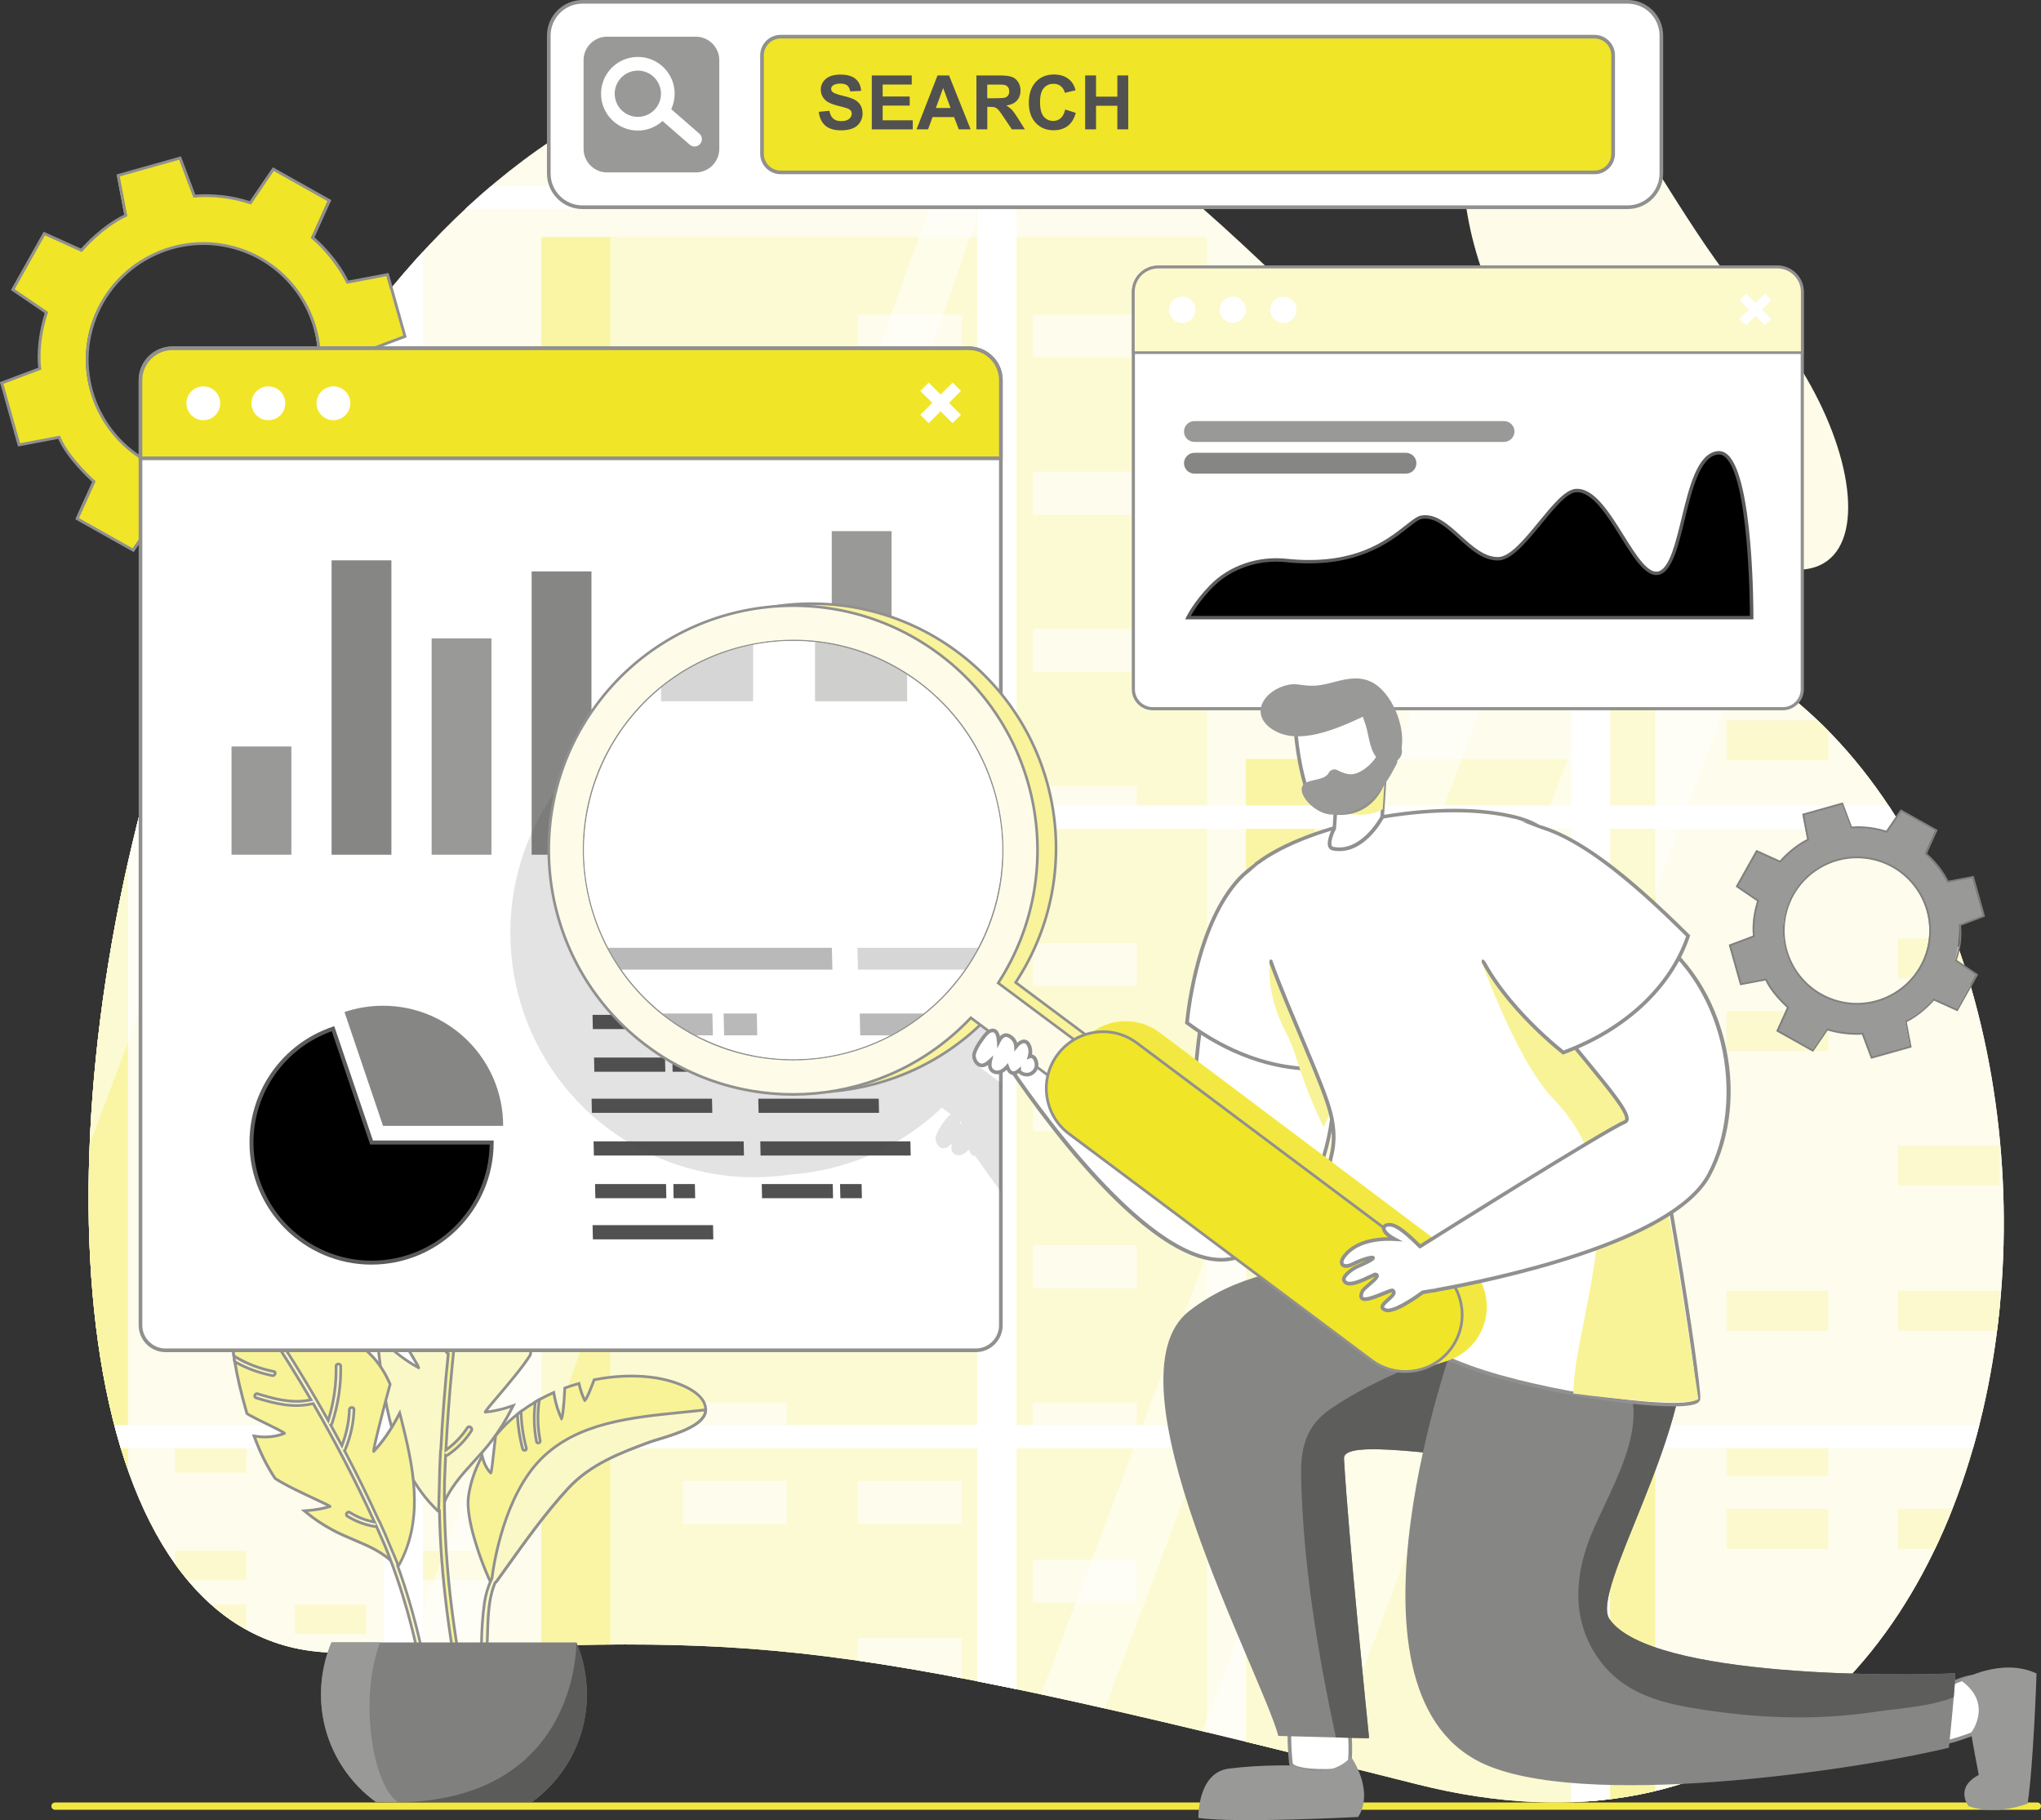 <?xml version="1.0" encoding="utf-8"?>
<svg xmlns="http://www.w3.org/2000/svg" id="Layer_1" viewBox="0 0 799.37 712.77">
  <rect x="0" y="0" width="799.37" height="712.77" fill="#333333" stroke="none"/>
  <defs>
    <style>.cls-1,.cls-2,.cls-3,.cls-4{fill:none;}.cls-2{clip-path:url(#clippath-3);}.cls-3{clip-path:url(#clippath-4);}.cls-4{clip-path:url(#clippath-1);}.cls-5{fill:#f3e841;}.cls-6{fill:#f9f39c;}.cls-7{fill:#f8f397;}.cls-8,.cls-9,.cls-10,.cls-11{fill:#fff;}.cls-12{fill:#f1e527;}.cls-13{fill:#fefce9;}.cls-14{fill:#fbf8c7;}.cls-15{fill:#fcf9cb;}.cls-16{fill:#999998;}.cls-17{fill:#90908f;}.cls-18{fill:#868685;}.cls-19{fill:#80807f;}.cls-20{fill:#5b5b5a;}.cls-21{fill:#5d5d5c;}.cls-22{fill:#515151;}.cls-23{fill:#484847;opacity:.15;}.cls-9{opacity:.14;}.cls-10{opacity:.6;}.cls-11{opacity:.5;}</style>
    <clipPath id="clippath-1">
      <path class="cls-1" d="m368.66,24.22c101.6,20.02,153.47,135.08,317.09,237.48,163.62,102.39,127.59,502.22-130.81,437.01-246.52-62.21-257.93-57.3-419.38-51.55C-66.53,654.34,47.13-39.13,368.66,24.22Z"/>
    </clipPath>
    <clipPath id="clippath-3">
      <path class="cls-10" d="m232.84,358.35c14.05,42.96,60.28,66.4,103.24,52.34,42.96-14.06,66.4-60.28,52.34-103.24-14.06-42.96-60.28-66.4-103.24-52.34-42.96,14.05-66.4,60.28-52.34,103.24Z"/>
    </clipPath>
    <clipPath id="clippath-4">
      <path class="cls-1" d="m-934,334.56c-37.19,70.98-9.88,138.19,5.36,175.8,31.42,77.53,136.81,176.9,389.48,194.24,325.39,22.33,374.76-260.53,365.57-382.37-9.19-121.83-23.31-281.7-290.32-370.59-267-88.9-162.34,219.82-367.79,310.38-36.48,16.08-83.66,36.97-102.31,72.55Z"/>
    </clipPath>
  </defs>
  <path class="cls-13" d="m368.66,24.22c101.6,20.02,153.47,135.08,317.09,237.48,163.62,102.39,127.59,502.22-130.81,437.01-246.52-62.21-257.93-57.3-419.38-51.55C-66.53,654.34,47.13-39.13,368.66,24.22Z"/>
  <path class="cls-13" d="m644.21,192.9c-47.68-37.95-87.4-104.17-64.82-167.97,22.58-63.8,69.21,54.96,106.72,94.52,54.29,57.25,57.89,152.86-41.91,73.45Z"/>
  <g class="cls-4">
    <polygon class="cls-13" points="-16.48 162.87 -16.48 134.72 30.21 134.72 30.21 .18 43.08 .18 43.08 134.72 93.38 134.72 93.38 162.87 120.32 162.87 120.32 726.98 -73.96 726.98 -73.96 162.87 -16.48 162.87"/>
    <rect class="cls-13" height="429.74" width="194.28" x="23.18" y="297.25"/>
    <rect class="cls-7" height="429.74" width="26.94" x="23.18" y="297.25"/>
    <rect class="cls-14" height="11.57" width="27.88" x="162.47" y="315.55"/>
    <rect class="cls-14" height="11.57" width="27.88" x="115.53" y="315.55"/>
    <rect class="cls-14" height="11.57" width="27.88" x="162.47" y="357.68"/>
    <rect class="cls-14" height="11.57" width="27.88" x="115.53" y="357.68"/>
    <rect class="cls-14" height="11.57" width="27.88" x="68.6" y="357.68"/>
    <rect class="cls-14" height="11.57" width="27.88" x="162.47" y="399.81"/>
    <rect class="cls-14" height="11.57" width="27.88" x="68.6" y="399.81"/>
    <rect class="cls-14" height="11.57" width="27.88" x="115.53" y="420.87"/>
    <rect class="cls-14" height="11.57" width="27.88" x="162.47" y="441.94"/>
    <rect class="cls-14" height="11.57" width="27.88" x="115.53" y="463"/>
    <rect class="cls-14" height="11.57" width="27.88" x="162.47" y="484.07"/>
    <rect class="cls-14" height="11.57" width="27.88" x="68.6" y="484.07"/>
    <rect class="cls-14" height="11.57" width="27.88" x="162.47" y="523"/>
    <rect class="cls-14" height="11.57" width="27.88" x="115.53" y="523"/>
    <rect class="cls-14" height="11.57" width="27.88" x="162.47" y="565.12"/>
    <rect class="cls-14" height="11.57" width="27.88" x="115.53" y="565.12"/>
    <rect class="cls-14" height="11.57" width="27.88" x="68.6" y="565.12"/>
    <rect class="cls-14" height="11.57" width="27.88" x="162.47" y="607.25"/>
    <rect class="cls-14" height="11.57" width="27.88" x="68.6" y="607.25"/>
    <rect class="cls-14" height="11.57" width="27.88" x="115.53" y="628.32"/>
    <rect class="cls-14" height="11.57" width="27.88" x="68.6" y="628.32"/>
    <rect class="cls-14" height="11.57" width="27.88" x="162.47" y="649.38"/>
    <rect class="cls-14" height="11.57" width="27.88" x="115.53" y="670.44"/>
    <rect class="cls-14" height="11.57" width="27.88" x="162.47" y="691.51"/>
    <rect class="cls-14" height="11.57" width="27.88" x="68.6" y="691.51"/>
    <rect class="cls-15" height="429.74" width="194.28" x="488.02" y="297.25"/>
    <rect class="cls-7" height="429.74" width="26.94" x="488.02" y="297.25"/>
    <rect class="cls-15" height="634.14" width="260.66" x="212.05" y="92.84"/>
    <rect class="cls-7" height="634.14" width="26.94" x="212.05" y="92.84"/>
    <rect class="cls-13" height="16.9" width="40.71" x="404.54" y="123.22"/>
    <rect class="cls-13" height="16.9" width="40.71" x="336" y="123.22"/>
    <rect class="cls-13" height="16.9" width="40.71" x="404.54" y="184.73"/>
    <rect class="cls-13" height="16.9" width="40.71" x="336" y="184.73"/>
    <rect class="cls-13" height="16.9" width="40.71" x="267.46" y="184.73"/>
    <rect class="cls-13" height="16.9" width="40.71" x="404.54" y="246.25"/>
    <rect class="cls-13" height="16.9" width="40.71" x="267.46" y="246.25"/>
    <rect class="cls-13" height="16.9" width="40.71" x="336" y="277.01"/>
    <rect class="cls-13" height="16.9" width="40.71" x="404.54" y="307.77"/>
    <rect class="cls-13" height="16.9" width="40.71" x="336" y="338.53"/>
    <rect class="cls-13" height="16.9" width="40.71" x="404.54" y="369.29"/>
    <rect class="cls-13" height="16.9" width="40.71" x="267.46" y="369.29"/>
    <rect class="cls-13" height="16.9" width="40.71" x="404.54" y="426.14"/>
    <rect class="cls-13" height="16.9" width="40.71" x="336" y="426.14"/>
    <rect class="cls-13" height="16.9" width="40.71" x="404.54" y="487.66"/>
    <rect class="cls-13" height="16.9" width="40.71" x="336" y="487.66"/>
    <rect class="cls-13" height="16.9" width="40.71" x="267.46" y="487.66"/>
    <rect class="cls-13" height="16.9" width="40.71" x="404.54" y="549.18"/>
    <rect class="cls-13" height="16.9" width="40.71" x="267.46" y="549.18"/>
    <rect class="cls-13" height="16.9" width="40.71" x="336" y="579.94"/>
    <rect class="cls-13" height="16.9" width="40.71" x="267.46" y="579.94"/>
    <rect class="cls-13" height="16.89" width="40.71" x="404.54" y="610.7"/>
    <rect class="cls-13" height="16.9" width="40.71" x="336" y="641.46"/>
    <rect class="cls-13" height="16.9" width="40.71" x="404.54" y="672.22"/>
    <rect class="cls-13" height="16.9" width="40.71" x="267.46" y="672.22"/>
    <rect class="cls-13" height="586.87" width="255.48" x="621.86" y="140.11"/>
    <rect class="cls-7" height="586.87" width="26.4" x="621.86" y="140.11"/>
    <rect class="cls-14" height="15.64" width="39.9" x="743.35" y="168.22"/>
    <rect class="cls-14" height="15.64" width="39.9" x="743.35" y="225.15"/>
    <rect class="cls-14" height="15.64" width="39.9" x="676.18" y="225.15"/>
    <rect class="cls-14" height="15.64" width="39.9" x="676.18" y="282.09"/>
    <rect class="cls-14" height="15.64" width="39.9" x="743.35" y="310.55"/>
    <rect class="cls-14" height="15.64" width="39.9" x="743.35" y="367.49"/>
    <rect class="cls-14" height="15.64" width="39.9" x="676.18" y="395.95"/>
    <rect class="cls-14" height="15.64" width="39.9" x="743.35" y="448.57"/>
    <rect class="cls-14" height="15.64" width="39.9" x="743.35" y="505.5"/>
    <rect class="cls-14" height="15.64" width="39.9" x="676.18" y="505.5"/>
    <rect class="cls-14" height="15.64" width="39.9" x="676.18" y="562.43"/>
    <rect class="cls-14" height="15.64" width="39.9" x="743.35" y="590.9"/>
    <rect class="cls-14" height="15.64" width="39.9" x="676.18" y="590.9"/>
    <rect class="cls-14" height="15.64" width="39.9" x="743.35" y="647.83"/>
    <rect class="cls-14" height="15.64" width="39.9" x="676.18" y="676.3"/>
    <rect class="cls-9" height="795.05" width="697.31" x="-306.87" y="-61.45"/>
    <rect class="cls-8" height="814.41" width="15.25" x="382.81" y="-70.54"/>
    <polygon class="cls-11" points="-66.81 719.25 -120.93 719.25 169.19 -52.35 223.31 -52.35 -66.81 719.25"/>
    <polygon class="cls-11" points="-162.37 719.25 -189.43 719.25 100.69 -52.35 127.75 -52.35 -162.37 719.25"/>
    <polygon class="cls-11" points="160.74 719.25 133.68 719.25 382.41 30.49 382.41 85.98 160.74 719.25"/>
    <rect class="cls-8" height="806.2" width="15.25" x="150.38" y="-66.44"/>
    <rect class="cls-9" height="795.05" width="697.31" x="394.11" y="-77.18"/>
    <rect class="cls-8" height="814.41" width="15.25" x="382.88" y="-70.54"/>
    <polygon class="cls-11" points="509.43 719.25 455.31 719.25 745.43 -52.35 799.54 -52.35 509.43 719.25"/>
    <polygon class="cls-11" points="413.87 719.25 386.81 719.25 676.92 -52.35 703.98 -52.35 413.87 719.25"/>
    <rect class="cls-8" height="806.2" width="15.26" x="615.32" y="-66.44"/>
    <rect class="cls-8" height="9.1" width="1435" x="-314.5" y="72.87"/>
    <rect class="cls-8" height="9.1" width="1435" x="-314.5" y="315.44"/>
    <rect class="cls-8" height="9.1" width="1435" x="-314.5" y="558.02"/>
  </g>
  <path class="cls-14" d="m197.07,511.83c4.6,0,8.8-1.6,12.47-4.11.14,7.69-.34,15.37-1.85,22.91-4.9,7.9-18.49,22.43-17.58,22.34,3.8-.31,7.38-1.32,10.91-2.54-2.33,4.78-5.1,9.35-8.31,13.59-6.59,8.8-15.99,15.83-19.56,26.56-.07.25-.24.41-.41.47-.08.6-.75,1.07-1.29.57-17.74-16.84-20.91-42.43-23.52-65.51-.12-1.09-.24-2.17-.35-3.27,4.91,4.91,10.14,9.41,16.35,12.76.86.47-11.11-18.68-16.97-27.5.2-5.53,1.05-11.04,3.05-16.39,4.15-11.12,11.27-21.53,18.18-31.11.28-.39.6-.77.88-1.17,1.87,4.95,4.37,9.62,7.63,13.83.57.74-1.26-14-2.38-20.74,1.73-2.15,3.47-4.31,5.27-6.39,2.37-2.79,5.29-7.52,9.53-6.89,4.12.58,13.51,17.46,14.7,22.29.51,2.06.97,4.17,1.39,6.28.2.9.37,1.84.53,2.75,1.56,8.48,2.48,17.17,3.16,25.69-.29.46-.58.91-.92,1.35-3.45,4.69-11.79,14.2-10.95,14.21Z"/>
  <path class="cls-17" d="m171.94,592.37c-.31,0-.61-.12-.86-.35-18.2-17.28-21.24-44.21-23.68-65.84-.13-1.18-.25-2.22-.35-3.28l-.14-1.49,1.06,1.06c5.35,5.35,9.98,9.07,14.81,11.87-2.52-4.48-11.34-18.54-16.25-25.94l-.1-.14v-.17c.23-6.19,1.24-11.6,3.09-16.55,4.24-11.37,11.64-22.08,18.25-31.24.14-.2.3-.41.46-.61.14-.18.28-.37.42-.55l.58-.83.36.95c1.73,4.58,3.96,8.77,6.65,12.48-.26-3.65-1.48-13.4-2.43-19.12l-.04-.24.15-.19c1.71-2.12,3.47-4.31,5.28-6.4.35-.41.72-.87,1.1-1.35,2.23-2.8,5-6.29,8.92-5.71,4.4.62,13.94,17.78,15.15,22.69.49,1.95.94,4.01,1.4,6.3.2.89.36,1.81.52,2.71,1.35,7.34,2.36,15.52,3.18,25.79v.18s-.08.15-.08.15c-.3.47-.6.93-.94,1.39-1.39,1.89-3.54,4.52-5.62,7.06-1.87,2.29-4.12,5.04-4.96,6.27,3.89-.16,7.71-1.5,11.36-4l.82-.56.02,1c.16,8.46-.45,15.99-1.86,23.02l-.07.18c-2.93,4.73-8.82,11.65-13.12,16.71-1.61,1.89-3.16,3.71-3.93,4.71,3.69-.43,7.12-1.5,9.76-2.41l1.23-.43-.57,1.17c-2.38,4.89-5.19,9.5-8.37,13.68-2.15,2.87-4.63,5.59-7.03,8.22-4.95,5.43-10.07,11.04-12.45,18.19-.08.27-.24.5-.45.66-.14.41-.46.75-.85.89-.14.05-.28.07-.41.07Zm-23.67-68.09c.06.55.12,1.1.18,1.65,2.44,21.58,5.45,48.29,23.36,65.3.09.08.14.06.17.05.09-.03.2-.16.22-.3l.04-.33.32-.12.07-.12c2.45-7.37,7.65-13.06,12.68-18.58,2.38-2.61,4.84-5.31,6.96-8.14,2.88-3.8,5.46-7.94,7.68-12.34-2.76.91-6.17,1.86-9.81,2.15l-.36.03-.2-.33c-.25-.48-.28-.53,4.61-6.28,4.25-5,10.07-11.84,12.98-16.5,1.33-6.66,1.93-13.77,1.84-21.72-3.83,2.43-7.84,3.66-11.93,3.66h-.36s-.2-.34-.2-.34c-.26-.55.09-1.12,5.47-7.71,2.07-2.53,4.21-5.15,5.59-7.02.29-.38.55-.78.8-1.17-.81-10.15-1.81-18.24-3.14-25.46-.17-.94-.33-1.84-.53-2.73-.45-2.29-.91-4.33-1.39-6.27-1.22-4.93-10.54-21.36-14.26-21.89-3.31-.49-5.76,2.6-7.92,5.32-.39.49-.76.96-1.12,1.39-1.75,2.02-3.46,4.13-5.11,6.19.52,3.16,1.21,8.15,1.74,12.55.99,8.27.78,8.36.33,8.56l-.38.17-.3-.36c-2.97-3.85-5.45-8.24-7.36-13.06-.1.13-.19.25-.28.38-6.57,9.1-13.92,19.75-18.12,30.99-1.79,4.8-2.78,10.05-3.02,16.05,2.76,4.16,7.04,10.86,10.69,16.73,6.67,10.75,6.53,10.91,6.17,11.29l-.28.31-.41-.21c-5.12-2.76-9.91-6.43-15.41-11.8Z"/>
  <path class="cls-7" d="m180.9,503.33c8.75-1.32,15.44-6.85,21.87-12.56.96-.85-.23-2.46-1.2-1.61-6.02,5.34-12.3,10.69-20.46,12.08,1.86-13.03,4.03-26.02,6.59-38.94.25-1.27-1.73-1.58-1.98-.31-3.39,17.13-6.13,34.36-8.3,51.67-5.05-7.18-8.9-14.91-11.59-23.28-.4-1.23-2.25-.48-1.86.75,2.84,8.85,6.99,17.05,12.43,24.59.2.28.46.39.73.4-.46,3.78-.88,7.57-1.29,11.37-3.66-4.56-6.54-9.54-8.6-15.05-.45-1.21-2.31-.47-1.86.75,2.28,6.13,5.54,11.7,9.77,16.68.12.15.27.23.41.29-1.28,12.48-2.26,24.99-2.91,37.52-.07.12-.11.26-.12.43-.27,4.59-.42,9.17-.48,13.75-.1,2.99-.18,5.97-.24,8.97,0,.31.11.54.29.68.52,28.24,4.7,56.16,10.64,83.8.65-.16,1.3-.3,1.95-.46-6.71-31.23-11.18-62.84-10.59-94.84.12-3.38.26-6.75.43-10.13.27.1.58.1.89-.11,3.66-2.51,6.75-5.66,9.17-9.38.7-1.07-.86-2.33-1.57-1.25-2.24,3.44-5.05,6.35-8.39,8.71,1.11-21.58,3.19-43.1,6.19-64.49.03,0,.05,0,.08,0Z"/>
  <path class="cls-17" d="m182.34,675.94l-.12-.54c-6.69-31.11-10.17-58.49-10.65-83.69-.2-.24-.3-.56-.29-.91.06-2.99.14-5.98.24-8.97.06-4.63.22-9.26.48-13.76.01-.19.05-.37.12-.54.64-12.27,1.61-24.75,2.87-37.09-.09-.07-.17-.15-.25-.23-4.25-5.01-7.57-10.68-9.87-16.84-.2-.53-.11-1.07.24-1.49.37-.45.97-.67,1.53-.58.51.09.92.43,1.11.94,1.84,4.92,4.42,9.58,7.7,13.86.34-3.2.7-6.4,1.09-9.59-.22-.11-.41-.27-.57-.48-5.46-7.58-9.67-15.9-12.51-24.74-.31-.97.31-1.76,1.06-2,.8-.25,1.57.13,1.83.92,2.51,7.82,6.11,15.2,10.72,21.99,2.17-17.08,4.9-34,8.13-50.31.2-.98,1.1-1.35,1.86-1.21.73.14,1.37.78,1.18,1.73-2.4,12.1-4.57,24.94-6.48,38.17,7.98-1.62,14.33-7.26,19.46-11.81.62-.55,1.47-.49,2.02.13.53.6.64,1.62-.1,2.28-6.6,5.86-13.25,11.24-21.84,12.64-2.91,20.89-4.95,42.05-6.06,62.9,2.9-2.21,5.37-4.86,7.34-7.9.29-.44.76-.68,1.22-.66.54.03,1.07.39,1.34.91.26.52.23,1.09-.09,1.58-2.45,3.77-5.59,6.98-9.32,9.53-.21.15-.45.23-.68.26-.15,3.18-.29,6.37-.4,9.56-.52,28.59,2.84,58.69,10.58,94.71l.11.52-1.21.28c-.41.1-.83.19-1.25.29l-.54.13Zm-15.95-163.58c-.16,0-.34.08-.44.21-.1.12-.12.26-.06.43,2.25,6.05,5.51,11.61,9.68,16.52.05.06.11.1.2.13l.38.15-.04.41c-1.28,12.47-2.26,25.09-2.91,37.49l-.06.23c-.03.06-.05.13-.06.21-.26,4.48-.42,9.1-.48,13.72-.1,3-.18,5.98-.24,8.97,0,.17.06.22.08.24l.2.16v.26c.46,25.05,3.9,52.26,10.52,83.16.24-.06.48-.11.72-.17l.18-.04c-7.68-35.87-11.01-65.9-10.49-94.45.12-3.39.26-6.77.43-10.15l.04-.73.69.25c.14.06.27.04.4-.05,3.61-2.47,6.65-5.58,9.02-9.23.11-.17.12-.34.03-.51-.09-.18-.27-.32-.43-.32-.05,0-.15,0-.26.17-2.25,3.46-5.12,6.44-8.53,8.86l-.9.64.06-1.11c1.1-21.39,3.19-43.1,6.19-64.54l.06-.42.48-.04h.04c8.43-1.29,15-6.61,21.54-12.41.32-.28.12-.65.01-.76-.24-.27-.44-.1-.5-.04-5.39,4.78-12.09,10.73-20.73,12.21l-.73.12.11-.73c1.93-13.52,4.15-26.63,6.59-38.97.07-.33-.18-.43-.33-.47-.05,0-.51-.09-.59.36-3.31,16.74-6.1,34.11-8.29,51.63l-.17,1.38-.8-1.14c-5.05-7.18-8.97-15.07-11.66-23.43-.07-.23-.23-.3-.47-.23-.18.06-.49.27-.36.65,2.8,8.73,6.96,16.96,12.35,24.44.08.12.18.17.3.17h.59s-.07.6-.07.6c-.46,3.78-.88,7.57-1.28,11.36l-.14,1.3-.82-1.02c-3.74-4.65-6.66-9.76-8.68-15.19-.06-.15-.15-.24-.28-.26-.02,0-.05,0-.07,0Zm14.53-9.55h0s0,0,0,0h-.02Z"/>
  <path class="cls-7" d="m111.32,561.35c-3.91,1.52-7.94,1.69-11.8,1.01,2.11,5.83,4.76,11.44,8.23,16.6,6.46,4.32,22.24,10.77,21.43,11.01-3.32,1.02-6.65,1.44-10.01,1.68,3.37,2.83,7.05,5.35,11.01,7.48,8.16,4.44,18.19,6.64,24.35,13.53.13.16.32.23.49.22.24.42.95.56,1.26,0,10.18-18.49,5.45-38.76.95-56.95-.21-.86-.42-1.71-.65-2.57-2.75,5.31-5.89,10.4-10.19,14.96-.6.63,4.01-17.69,6.43-26.24-1.78-4.09-4.1-7.95-7.36-11.31-6.76-6.99-15.84-12.47-24.49-17.4-.35-.2-.73-.39-1.09-.59-.15,4.34-.92,8.66-2.47,12.9-.27.75-3-10.93-4-16.36-2.1-1.05-4.2-2.1-6.34-3.06-2.82-1.32-6.68-3.91-10.1-2.04-3.33,1.8-6.41,17.56-6.02,21.58.16,1.72.38,3.45.64,5.18.09.75.22,1.5.35,2.24,1.14,6.89,2.88,13.72,4.78,20.34.38.25.76.49,1.17.72,4.29,2.39,14.15,6.8,13.44,7.08Z"/>
  <path class="cls-17" d="m155.67,613.79h0c-.35,0-.7-.15-.94-.4-.24-.06-.46-.19-.62-.39-4.06-4.55-10.04-7.08-15.82-9.53-2.8-1.19-5.7-2.41-8.37-3.87-3.91-2.1-7.65-4.63-11.1-7.54l-1.02-.85,1.32-.1c2.45-.18,5.6-.49,8.79-1.34-1-.51-2.69-1.29-4.45-2.12-5.13-2.39-12.15-5.66-16.02-8.25l-.15-.15c-3.25-4.83-5.96-10.3-8.29-16.72l-.32-.88.92.16c3.77.67,7.34.44,10.66-.67-1.18-.68-3.69-1.91-5.8-2.94-2.51-1.23-5.11-2.51-6.85-3.47-.4-.22-.79-.47-1.17-.71l-.17-.11-.09-.22c-2.29-8-3.81-14.48-4.79-20.4-.14-.8-.26-1.53-.35-2.26-.28-1.88-.49-3.58-.64-5.19-.41-4.21,2.63-20.13,6.3-22.11,3.16-1.72,6.54,0,9.26,1.37.46.23.9.46,1.32.65,2.14.97,4.28,2.04,6.35,3.07l.24.12.05.26c.82,4.46,2.57,12,3.42,14.95,1.18-3.62,1.85-7.45,1.98-11.41l.03-.9.78.45c.17.1.35.19.52.29.19.1.38.2.56.3,8.28,4.71,17.69,10.33,24.61,17.49,3.03,3.13,5.47,6.88,7.46,11.47l.08.18-.05.18c-1.96,6.94-5.26,19.96-6.21,24.49,3.22-3.65,6.03-7.92,8.97-13.6l.64-1.23.36,1.34c.23.86.44,1.71.66,2.58,4.22,17.08,9.46,38.34-1.01,57.34-.23.41-.62.65-1.08.65Zm-.4-1.51l.21.34s.1.1.19.1h0s.09-.01.14-.09c10.26-18.63,5.07-39.66.9-56.56-.1-.41-.2-.82-.3-1.22-3.1,5.8-6.1,10.11-9.63,13.85l-.29.31-.4-.19c-.46-.26-.61-.34,1.95-10.67,1.39-5.58,3.07-11.98,4.2-16.02-1.93-4.39-4.28-7.98-7.17-10.97-6.82-7.05-16.16-12.63-24.37-17.3-.1-.06-.21-.12-.32-.18-.23,4.25-1.06,8.35-2.46,12.2l-.14.38h-.44c-1.16-.09-3.99-14.43-4.4-16.57-1.99-.99-4.03-2.01-6.08-2.94-.43-.2-.89-.43-1.36-.67-2.62-1.33-5.6-2.84-8.26-1.39-3,1.61-6.14,16.97-5.74,21.06.15,1.6.36,3.28.64,5.15.09.73.21,1.44.33,2.14.98,5.92,2.47,12.31,4.72,20.18.33.21.64.41.97.58,1.72.96,4.3,2.22,6.81,3.45,6.78,3.32,6.97,3.51,6.95,4.08v.35s-.38.17-.38.17c-3.47,1.34-7.22,1.74-11.17,1.18,2.21,5.93,4.77,11.02,7.8,15.54,3.82,2.54,10.73,5.75,15.79,8.11,5.86,2.73,5.86,2.76,5.82,3.3l-.03.37-.39.13c-3.11.95-6.22,1.37-8.8,1.59,3.11,2.51,6.44,4.71,9.9,6.57,2.62,1.43,5.5,2.64,8.28,3.82,5.89,2.49,11.98,5.07,16.21,9.82l.34-.03Z"/>
  <path class="cls-14" d="m170.99,679.45c-2.98-22.72-7.54-45.08-15.3-66.46.11-.16.15-.37.05-.6-.92-2.23-1.86-4.44-2.81-6.66-1.38-3.42-2.84-6.81-4.4-10.17-.06-.12-.13-.21-.23-.28-4.2-9.2-8.66-18.28-13.38-27.23.11-.09.2-.2.27-.35,2.15-5.14,3.3-10.39,3.46-15.75.03-1.06-1.77-1.01-1.8.05-.15,4.81-1.15,9.5-2.94,14.13-1.44-2.72-2.9-5.42-4.39-8.12.22-.09.41-.26.5-.53,2.43-7.45,3.58-14.98,3.42-22.56-.02-1.05-1.82-1-1.8.05.15,7.17-.88,14.25-3.08,21.3-6.87-12.29-14.21-24.34-22.07-36.09-.58-.87-2.18.02-1.59.89,5.93,8.87,11.55,17.92,16.92,27.1-7.34,1.64-14.23-.31-20.9-2.35-1.07-.33-1.61,1.28-.55,1.6,7.12,2.17,14.41,4.13,22.24,2.25.03,0,.04-.02.07-.03,8.76,15.09,16.78,30.57,24,46.42-3.53-.68-6.76-1.94-9.66-3.79-.91-.58-1.88.88-.97,1.45,3.14,2,6.68,3.35,10.52,4.03.32.06.59-.04.79-.21,1.12,2.48,2.22,4.97,3.3,7.47,9.8,23.86,15.19,49.07,18.56,74.75.6-.1,1.19-.2,1.79-.3Z"/>
  <path class="cls-17" d="m168.74,680.37l-.07-.55c-3.89-29.59-9.77-53.3-18.53-74.61-1-2.32-2.03-4.64-3.07-6.95-.2.05-.41.05-.62.02-3.93-.7-7.53-2.08-10.72-4.11-.41-.26-.63-.68-.61-1.15.02-.52.35-1.03.82-1.28.43-.22.92-.2,1.34.07,2.53,1.61,5.37,2.79,8.44,3.49-6.98-15.23-14.82-30.39-23.33-45.06-7.75,1.75-14.92-.09-22.2-2.31-.84-.26-1.09-1.04-.89-1.68.2-.66.88-1.22,1.76-.95,5.66,1.73,12.66,3.87,19.9,2.49-5.43-9.25-10.98-18.14-16.52-26.42-.4-.6-.22-1.35.43-1.79.63-.42,1.58-.42,2.06.31,7.46,11.16,14.68,22.94,21.47,35.03,1.92-6.57,2.83-13.27,2.69-19.93-.02-.76.6-1.35,1.42-1.36.81.02,1.44.53,1.46,1.29.16,7.6-1,15.25-3.45,22.74-.07.2-.17.38-.31.53,1.22,2.21,2.42,4.43,3.6,6.65,1.52-4.26,2.36-8.57,2.49-12.84.02-.88.78-1.34,1.49-1.34.02,0,.03,0,.05,0,.79.02,1.35.58,1.33,1.32-.16,5.41-1.34,10.77-3.5,15.94-.03.08-.07.15-.12.22,4.65,8.83,9.08,17.86,13.17,26.83.11.11.2.24.27.38,1.53,3.28,3.01,6.71,4.41,10.2.95,2.2,1.89,4.42,2.81,6.65.12.28.13.57.04.84,6.91,19.1,11.9,40.81,15.26,66.36l.07.52-2.85.47Zm-21.16-83.6l.25.55c1.12,2.48,2.22,4.97,3.31,7.47,8.74,21.27,14.63,44.91,18.53,74.34l.73-.12c-3.35-25.35-8.33-46.88-15.21-65.83l-.09-.26.16-.23c-.92-2.32-1.86-4.53-2.81-6.74-1.4-3.48-2.88-6.89-4.4-10.16l-.11-.08-.12-.21c-4.15-9.1-8.65-18.25-13.37-27.2l-.2-.39.33-.28c.06-.05.09-.09.11-.14,2.11-5.05,3.26-10.28,3.42-15.56,0-.14-.09-.21-.29-.21-.01.01-.43,0-.44.3-.14,4.76-1.15,9.58-2.97,14.31l-.42,1.1-.55-1.04c-1.44-2.71-2.9-5.42-4.39-8.11l-.29-.53.56-.23c.1-.04.16-.1.19-.2,2.41-7.38,3.55-14.91,3.4-22.39,0-.23-.25-.23-.36-.24-.06,0-.37.02-.37.26.15,7.18-.9,14.41-3.11,21.48l-.37,1.19-.61-1.09c-6.95-12.45-14.37-24.58-22.04-36.06-.14-.2-.44-.09-.57,0-.23.15-.16.26-.13.3,5.68,8.5,11.38,17.62,16.93,27.12l.37.64-.72.16c-7.77,1.73-15.2-.54-21.18-2.36-.29-.08-.39.15-.42.23-.05.17,0,.29.18.34,7.26,2.22,14.41,4.06,21.96,2.24l.41-.13.25.35c8.78,15.13,16.87,30.76,24.02,46.47l.43.95h0Zm-11.02-4.11s-.07,0-.11.03c-.13.07-.24.23-.24.37,0,.09.03.14.12.2,3.07,1.96,6.54,3.29,10.33,3.96.13.02.24,0,.35-.1l.46-.38-.9-.17c-3.61-.69-6.92-1.99-9.85-3.86-.05-.03-.1-.05-.15-.05Z"/>
  <path class="cls-14" d="m107.18,537.07c-5.71-1.14-10.95-3.17-15.6-6.1.09.75.22,1.5.35,2.24,4.45,2.56,9.37,4.39,14.69,5.46,1.12.21,1.67-1.38.56-1.6Z"/>
  <path class="cls-17" d="m106.83,539.23c-.1,0-.2,0-.31-.03-5.37-1.08-10.37-2.93-14.86-5.52l-.22-.13-.04-.25c-.14-.79-.26-1.53-.35-2.26l-.13-1.12.96.6c4.55,2.86,9.73,4.89,15.41,6.02.73.14,1.15.74,1.01,1.46-.12.65-.69,1.23-1.47,1.23Zm-14.41-6.35c4.33,2.46,9.14,4.24,14.3,5.27.34.07.49-.18.52-.34.02-.11,0-.17-.16-.2h0c-5.41-1.08-10.38-2.95-14.8-5.57.04.28.09.56.14.84Z"/>
  <path class="cls-7" d="m276.39,552.1c-.11,7.22-16.8,10.71-22.1,12.67-11.73,4.34-23.18,8.73-31.86,18.17-10.22,11.13-19.04,23.97-27.87,36.24-.56.78-1.34,1.01-2.08.9-.13,0-1.13-2.08-2.43-5.28-3.04-7.49-7.69-21.21-6.54-29.03.81-5.49,2.69-10.74,5.32-15.59.6,2.47,1.6,4.82,3.34,6.6.42.43,1.33-9.86,1.93-14.53.77-.95,1.55-1.87,2.38-2.75,1.88-2.04,3.95-3.95,6.17-5.68.47-.38.94-.75,1.42-1.1,1.79-1.33,3.67-2.58,5.62-3.73.51-.3,1.03-.6,1.57-.9,1.81-1.01,3.69-1.94,5.61-2.78.6,3.55,1.51,6.98,3.1,10.29.32.69,1.11-8.13,1.23-12.03,1.81-.69,3.66-1.25,5.54-1.79.53,2.29,1.23,4.53,2.3,6.65.26.51,2.74-5.46,3.64-8.08,5.97-1.2,12.03-1.7,17.88-1.4.51.02,1.02.04,1.52.09,1.6.11,3.19.29,4.75.53,5.75.89,19.3,4.54,19.57,12.31.01.07,0,.15,0,.22Z"/>
  <path class="cls-17" d="m192.84,620.64c-.15,0-.3-.01-.45-.04-.28,0-.57-.02-2.85-5.6-1.87-4.62-7.89-20.4-6.57-29.31.79-5.32,2.6-10.63,5.38-15.76l.67-1.23.33,1.36c.58,2.37,1.43,4.24,2.61,5.68.28-1.59.67-5.24.98-8.04.22-2.05.44-4.05.63-5.51l.02-.15.1-.12c.84-1.04,1.63-1.95,2.4-2.78,1.9-2.06,4-3.99,6.23-5.74.47-.38.95-.76,1.44-1.11,1.84-1.36,3.75-2.63,5.66-3.76.51-.3,1.04-.61,1.58-.91,1.82-1.01,3.72-1.95,5.66-2.8l.63-.28.12.68c.57,3.36,1.34,6.18,2.42,8.75.33-2.45.74-7.47.83-10.41v-.36s.35-.13.35-.13c2-.76,4.03-1.36,5.59-1.8l.54-.16.13.55c.53,2.25,1.13,4.11,1.89,5.77.77-1.47,2.28-5.13,3.01-7.26l.1-.29.3-.06c6.12-1.23,12.18-1.7,18.01-1.41.52.02,1.04.04,1.54.09,1.55.11,3.16.29,4.77.54,7.31,1.14,19.76,5.12,20.02,12.83,0,.02.01.12,0,.22l-.54.02h.54c-.09,6.32-11.27,9.71-18.67,11.96-1.53.46-2.85.87-3.79,1.21-11.24,4.16-22.86,8.46-31.65,18.03-8.81,9.59-16.64,20.54-24.21,31.14-1.21,1.69-2.41,3.38-3.62,5.05-.53.74-1.3,1.15-2.16,1.15Zm-.08-1.08c.44,0,.95-.12,1.36-.69,1.21-1.67,2.41-3.36,3.62-5.05,7.59-10.62,15.44-21.61,24.29-31.24,8.97-9.75,21.24-14.3,32.07-18.31.97-.36,2.3-.76,3.85-1.24,6.66-2.03,17.82-5.42,17.9-10.94v-.19c-.25-7.02-12.61-10.79-19.12-11.8-1.58-.24-3.16-.42-4.7-.53-.5-.05-1-.07-1.5-.09-5.65-.29-11.52.16-17.45,1.33-.53,1.49-2.96,8.11-3.96,8.18l-.36.03-.21-.35c-.91-1.8-1.61-3.78-2.21-6.22-1.35.39-3,.89-4.63,1.5-.09,2.04-.56,12-1.6,12.21l-.42.09-.22-.42c-1.37-2.86-2.34-5.98-3.02-9.74-1.69.76-3.35,1.59-4.94,2.48-.54.3-1.06.6-1.56.89-1.89,1.11-3.76,2.36-5.57,3.7-.48.34-.94.71-1.4,1.08-2.2,1.72-4.25,3.61-6.11,5.63-.73.79-1.47,1.64-2.26,2.61-.18,1.44-.39,3.36-.61,5.34-1.01,9.27-1.13,9.32-1.62,9.49l-.32.11-.28-.25c-1.37-1.41-2.4-3.22-3.11-5.53-2.37,4.65-3.93,9.43-4.63,14.21-1.28,8.64,4.66,24.19,6.51,28.75,1.14,2.8,1.93,4.47,2.22,4.96Z"/>
  <path class="cls-14" d="m212.17,571.07c-14.18,13.99-18.59,39.71-19.5,47.01-1.39,2.92-2.41,6.04-2.92,9.49-1.69,11.54-1.19,23.71-.9,35.34.09,3.83.26,7.65.47,11.47.66-.12,1.31-.25,1.97-.37-.12-2.41-.24-4.82-.32-7.23-.35-10.41-.34-20.84.13-31.25.25-5.38.75-10.78,2.83-15.76.23-.15.45-.33.63-.59,8.82-12.27,17.64-25.11,27.87-36.24,8.68-9.44,20.13-13.82,31.86-18.16,5.3-1.96,21.99-5.46,22.1-12.68-22.24,2.6-47.9,2.86-64.22,18.97Z"/>
  <path class="cls-17" d="m188.81,675.02l-.03-.61c-.23-4.29-.38-8.05-.47-11.48l-.07-2.9c-.28-10.77-.57-21.91.98-32.54.48-3.28,1.44-6.41,2.93-9.57.7-5.52,4.81-32.6,19.64-47.24,14.22-14.03,35.06-16.12,55.22-18.14,3.15-.31,6.26-.63,9.32-.98l.61-.07v.61c-.1,6.31-11.28,9.71-18.67,11.96-1.53.46-2.85.87-3.79,1.21-11.24,4.16-22.86,8.46-31.65,18.02-8.81,9.59-16.64,20.55-24.22,31.15-1.2,1.68-2.41,3.37-3.61,5.04-.17.24-.38.45-.64.63-1.88,4.58-2.45,9.49-2.73,15.44-.46,9.93-.5,20.43-.13,31.21.08,2.41.2,4.82.32,7.22l.03.47-.47.08c-.65.12-1.31.24-1.96.36l-.61.11Zm86.98-122.31c-2.85.33-5.75.62-8.68.91-19.97,2-40.63,4.07-54.57,17.83h0c-14.66,14.47-18.68,41.43-19.34,46.69l-.05.16c-1.46,3.09-2.4,6.14-2.87,9.34-1.54,10.54-1.25,21.63-.97,32.35l.07,2.9c.08,3.26.22,6.81.43,10.83.3-.06.6-.11.9-.17-.12-2.26-.22-4.51-.3-6.77-.37-10.8-.32-21.33.13-31.29.28-6.12.88-11.18,2.87-15.95l.06-.16.14-.09c.2-.13.36-.27.48-.45,1.2-1.67,2.4-3.35,3.61-5.03,7.59-10.63,15.45-21.62,24.3-31.26,8.97-9.75,21.24-14.3,32.07-18.3.97-.36,2.31-.76,3.85-1.24,6.41-1.95,16.98-5.17,17.85-10.33Z"/>
  <path class="cls-14" d="m211.56,564.2c-1.03-5.38-1.15-10.74-.3-16.11-.54.3-1.06.6-1.57.9-.71,5.18-.56,10.34.44,15.53.18.93,1.6.59,1.43-.32Z"/>
  <path class="cls-17" d="m210.78,565.62c-.59,0-1.06-.39-1.18-.99-1.01-5.23-1.16-10.52-.45-15.71l.03-.26.22-.13c.51-.3,1.04-.61,1.58-.91l.97-.54-.17,1.09c-.83,5.24-.73,10.59.3,15.92h0c.15.81-.43,1.37-1.05,1.49-.09.02-.18.03-.26.03Zm-.6-16.29c-.66,4.99-.5,10.07.47,15.1.01.06.01.14.18.11.07-.01.22-.06.19-.23-.98-5.08-1.13-10.19-.46-15.2-.13.07-.26.15-.38.22Z"/>
  <path class="cls-14" d="m206.14,567.08c-1.27-4.73-1.95-9.48-2.07-14.36-.48.35-.95.72-1.42,1.1.18,4.6.87,9.11,2.06,13.6.24.9,1.67.58,1.43-.34Z"/>
  <path class="cls-17" d="m205.4,568.49c-.57,0-1.06-.36-1.22-.94-1.2-4.52-1.9-9.13-2.08-13.71v-.27s.2-.17.2-.17c.47-.38.95-.76,1.44-1.11l.83-.59.03,1.02c.12,4.88.79,9.53,2.05,14.23h0c.18.69-.19,1.32-.89,1.5-.12.03-.25.05-.37.05Zm-2.2-14.42c.19,4.41.87,8.85,2.03,13.21.04.17.2.14.27.13.16-.04.14-.13.13-.18-1.19-4.45-1.87-8.85-2.05-13.44-.12.1-.24.19-.37.29Z"/>
  <path class="cls-19" d="m229.86,663.51c0,3.75-.39,7.4-1.15,10.92-2.73,12.78-10.15,23.83-20.39,31.25h-61.08c-10.23-7.42-17.65-18.47-20.38-31.25-.75-3.52-1.15-7.17-1.15-10.92s.43-7.7,1.25-11.35c.68-3.11,1.65-6.11,2.87-8.98h95.9c1.22,2.87,2.19,5.87,2.87,8.98.82,3.65,1.25,7.45,1.25,11.35Z"/>
  <path class="cls-20" d="m229.86,663.51c0,3.75-.39,7.4-1.15,10.92-2.73,12.78-10.15,23.83-20.39,31.25h-61.08c79.81,3.96,78.49-62.5,78.49-62.5,1.22,2.87,2.19,5.87,2.87,8.98.82,3.65,1.25,7.45,1.25,11.35Z"/>
  <path class="cls-16" d="m148.86,643.17h-19.02c-1.21,2.87-2.19,5.87-2.87,8.98-.82,3.65-1.25,7.45-1.25,11.35s.39,7.4,1.15,10.92c2.73,12.78,10.15,23.83,20.38,31.25h8.46c-10.23-7.42-14.99-41.33-6.85-62.5Z"/>
  <path class="cls-16" d="m758.08,325.12l-13.84-7.77-5.66,8.3c-4.55-1.38-9.21-1.9-13.83-1.64l-3.54-9.4-15.27,4.29,1.88,9.87c-4.07,2.18-7.78,5.06-10.95,8.6l-9.15-4.14-7.77,13.84,8.3,5.66c-1.37,4.54-1.9,9.21-1.65,13.83l-9.4,3.54,4.29,15.27,9.87-1.88c2.19,4.07,5.06,7.78,8.61,10.95l-4.14,9.15,13.84,7.77,5.66-8.3c4.53,1.37,9.21,1.9,13.82,1.65l3.54,9.4,15.27-4.29-1.87-9.87c4.07-2.19,7.79-5.08,10.95-8.61l9.15,4.14,7.77-13.84-8.3-5.66c1.38-4.55,1.9-9.21,1.65-13.82l9.4-3.54-4.29-15.27-9.87,1.87c-2.18-4.07-5.08-7.79-8.61-10.94l4.14-9.16Zm-6.14,53.25c-7.74,13.8-25.21,18.7-39,10.96-13.79-7.74-18.7-25.21-10.96-39,7.75-13.8,25.21-18.7,39-10.96,13.8,7.75,18.7,25.21,10.96,39Z"/>
  <path class="cls-19" d="m774.77,381.61l-8.09,14.41-9.21-4.17c-.9,1.02-5.24,5.71-10.65,8.38l1.88,9.93-15.89,4.46-3.56-9.46c-1.29.08-7.08.32-13.46-1.61l-5.69,8.36-14.41-8.08,4.17-9.22c-1.09-.99-6.35-5.92-8.4-10.65l-9.91,1.88-4.46-15.89,9.45-3.56c-.16-1.26-.6-6.53,1.62-13.47l-8.36-5.69,8.09-14.4,9.21,4.17c.91-1.04,5.32-5.84,10.65-8.38l-1.88-9.92,15.89-4.47,3.55,9.46c1.3-.12,6.99-.49,13.46,1.61l5.69-8.35,14.41,8.08-4.17,9.21c1.01.85,5.37,4.72,8.38,10.66l9.93-1.89,4.46,15.89-9.45,3.56c.17,1.3.68,6.89-1.61,13.47l8.35,5.69Zm-8.38,13.51l7.46-13.3-8.26-5.63.09-.25c2.66-7.43,1.64-13.59,1.63-13.65l-.05-.28,9.38-3.53-4.12-14.66-9.82,1.86-.12-.24c-3.32-6.7-8.46-10.79-8.51-10.83l-.21-.17,4.13-9.12-13.29-7.46-5.63,8.26-.25-.08c-7.3-2.43-13.61-1.64-13.68-1.63l-.27.04-3.52-9.37-14.67,4.12,1.87,9.83-.25.11c-5.95,2.74-10.78,8.46-10.83,8.52l-.17.2-9.11-4.12-7.46,13.29,8.26,5.63-.08.25c-2.54,7.79-1.64,13.61-1.63,13.67l.04.28-9.37,3.53,4.12,14.66,9.84-1.87.11.26c2.09,5.11,8.45,10.77,8.52,10.82l.19.17-4.12,9.1,13.29,7.46,5.63-8.26.24.08c7.16,2.23,13.63,1.64,13.7,1.63l.26-.03,3.52,9.36,14.66-4.12-1.86-9.82.24-.12c6.05-2.9,10.79-8.46,10.84-8.52l.17-.2,9.11,4.12Z"/>
  <path class="cls-19" d="m755.64,370.61c-3.41,15.63-18.9,25.57-34.54,22.16-15.63-3.41-25.57-18.9-22.16-34.54,3.41-15.63,18.9-25.57,34.54-22.16,15.63,3.41,25.57,18.9,22.16,34.54Zm-56.02-12.23c-3.33,15.26,6.37,30.38,21.63,33.71,15.26,3.33,30.38-6.37,33.71-21.63,3.33-15.26-6.38-30.38-21.63-33.71-15.26-3.33-30.38,6.37-33.71,21.63Z"/>
  <path class="cls-12" d="m128.5,78.49l-21.96-12.33-8.98,13.18c-7.22-2.19-14.62-3.02-21.94-2.61l-5.61-14.92-24.23,6.81,2.97,15.66c-6.46,3.47-12.34,8.03-17.37,13.65l-14.52-6.57-12.33,21.96,13.17,8.98c-2.17,7.2-3.02,14.62-2.61,21.94L.18,149.84l6.8,24.23,15.66-2.98c3.47,6.46,8.03,12.34,13.66,17.37l-6.58,14.52,21.96,12.33,8.98-13.17c7.19,2.17,14.62,3.02,21.93,2.61l5.62,14.92,24.22-6.81-2.97-15.66c6.46-3.47,12.35-8.05,17.37-13.65l14.52,6.57,12.33-21.97-13.18-8.98c2.19-7.22,3.02-14.62,2.61-21.93l14.92-5.62-6.81-24.23-15.66,2.97c-3.47-6.46-8.05-12.36-13.65-17.37l6.57-14.53Zm-9.75,84.5c-12.29,21.89-40,29.67-61.89,17.39-21.89-12.29-29.67-40-17.38-61.88,12.29-21.89,39.99-29.68,61.88-17.39,21.89,12.29,29.68,40,17.39,61.89Z"/>
  <path class="cls-17" d="m154.98,168.12l-12.83,22.86-14.62-6.61c-1.44,1.62-8.31,9.07-16.9,13.3l2.99,15.75-25.21,7.08-5.65-15.01c-2.05.14-11.24.52-21.35-2.55l-9.04,13.26-22.86-12.83,6.62-14.62c-1.73-1.57-10.07-9.39-13.33-16.89l-15.73,2.99-7.08-25.21,14.99-5.64c-.25-2.01-.95-10.36,2.57-21.36l-13.26-9.03,12.83-22.86,14.62,6.61c1.45-1.65,8.44-9.27,16.9-13.3l-2.99-15.75,25.22-7.08,5.64,15c2.06-.2,11.09-.79,21.36,2.55l9.03-13.26,22.86,12.83-6.61,14.61c1.6,1.34,8.52,7.5,13.29,16.91l15.76-2.99,7.08,25.21-14.99,5.64c.26,2.07,1.08,10.93-2.56,21.37l13.25,9.03Zm-13.3,21.44l11.84-21.09-13.12-8.94.14-.4c4.22-11.78,2.6-21.57,2.59-21.66l-.08-.45,14.88-5.6-6.54-23.26-15.58,2.96-.19-.38c-5.27-10.64-13.43-17.12-13.51-17.19l-.34-.27,6.55-14.47-21.09-11.84-8.93,13.11-.39-.13c-11.58-3.86-21.6-2.6-21.7-2.59l-.43.06-5.59-14.87-23.27,6.54,2.96,15.6-.39.18c-9.43,4.35-17.11,13.42-17.18,13.51l-.27.32-14.45-6.54-11.84,21.09,13.1,8.93-.13.39c-4.04,12.36-2.61,21.6-2.59,21.69l.07.45-14.87,5.6,6.54,23.26,15.61-2.97.17.42c3.32,8.1,13.42,17.08,13.52,17.17l.31.27-6.54,14.44,21.09,11.84,8.93-13.1.39.12c11.36,3.53,21.63,2.6,21.73,2.59l.42-.04,5.59,14.85,23.26-6.53-2.96-15.59.38-.18c9.6-4.59,17.12-13.43,17.19-13.52l.27-.32,14.45,6.54Z"/>
  <path class="cls-17" d="m124.62,150.67c-5.41,24.8-29.99,40.58-54.8,35.17-24.8-5.41-40.58-30-35.17-54.8,5.41-24.8,30-40.58,54.8-35.17,24.8,5.41,40.58,30,35.17,54.8Zm-88.89-19.4c-5.28,24.21,10.11,48.2,34.32,53.49,24.21,5.28,48.2-10.11,53.49-34.32,5.28-24.21-10.11-48.2-34.32-53.49-24.21-5.28-48.2,10.11-53.48,34.32Z"/>
  <path class="cls-8" d="m391.99,148.9v370.08c0,5.42-4.39,9.81-9.8,9.81H64.81c-5.41,0-9.78-4.39-9.78-9.81V148.9c0-.43.03-.86.06-1.28.07-.63.19-1.25.33-1.85.16-.6.36-1.18.59-1.75.16-.37.33-.73.53-1.09.09-.17.19-.34.3-.52.2-.34.43-.69.67-1,2.28-3.05,5.92-5.03,10.02-5.03h311.94c3.46,0,6.58,1.41,8.85,3.67.56.55,1.09,1.18,1.53,1.85.35.5.65,1.03.9,1.58.79,1.64,1.23,3.47,1.23,5.42Z"/>
  <path class="cls-17" d="m382.2,529.5H64.81c-5.79,0-10.5-4.72-10.5-10.53V148.9c0-.44.03-.88.06-1.31.08-.68.19-1.33.35-1.99.15-.59.35-1.17.62-1.85.17-.41.36-.79.57-1.17.09-.17.2-.37.33-.57.19-.33.44-.7.7-1.04,2.48-3.32,6.44-5.31,10.59-5.31h311.94c3.53,0,6.85,1.38,9.36,3.88.61.59,1.17,1.27,1.63,1.96.35.51.67,1.07.95,1.66.86,1.79,1.3,3.72,1.3,5.73v370.08c0,5.8-4.72,10.53-10.51,10.53ZM67.53,137.09c-3.75,0-7.2,1.73-9.45,4.75-.23.3-.44.62-.63.94-.12.18-.21.33-.28.48-.2.36-.36.7-.51,1.04-.24.61-.42,1.14-.56,1.65-.14.58-.25,1.18-.31,1.75-.03.38-.05.79-.05,1.19v370.08c0,5.01,4.07,9.09,9.06,9.09h317.39c5.01,0,9.08-4.08,9.08-9.09V148.9c0-1.79-.39-3.51-1.16-5.11-.25-.53-.54-1.03-.85-1.48-.41-.62-.9-1.22-1.44-1.74-2.24-2.24-5.2-3.47-8.35-3.47H67.53Z"/>
  <path class="cls-12" d="m391.99,179.48H55.02v-30.59c0-6.91,5.6-12.51,12.51-12.51h311.95c6.91,0,12.51,5.6,12.51,12.51v30.59Z"/>
  <path class="cls-17" d="m392.71,180.2H54.3v-31.31c0-7.3,5.94-13.23,13.23-13.23h311.95c7.3,0,13.23,5.93,13.23,13.23v31.31Zm-336.97-1.43h335.54v-29.87c0-6.5-5.29-11.8-11.8-11.8H67.53c-6.5,0-11.8,5.29-11.8,11.8v29.87Z"/>
  <path class="cls-8" d="m123.97,157.93c0-3.66,2.96-6.62,6.62-6.62s6.62,2.96,6.62,6.62-2.96,6.62-6.62,6.62-6.62-2.96-6.62-6.62Z"/>
  <path class="cls-8" d="m98.5,157.93c0-3.66,2.96-6.62,6.62-6.62s6.62,2.96,6.62,6.62-2.96,6.62-6.62,6.62-6.62-2.96-6.62-6.62Z"/>
  <path class="cls-8" d="m73.02,157.93c0-3.66,2.96-6.62,6.62-6.62s6.62,2.96,6.62,6.62-2.96,6.62-6.62,6.62-6.62-2.96-6.62-6.62Z"/>
  <polygon class="cls-8" points="360.45 153.09 363.72 149.81 368.4 154.49 373.09 149.81 376.36 153.09 371.68 157.77 376.36 162.45 373.09 165.73 368.4 161.05 363.72 165.73 360.45 162.45 365.13 157.77 360.45 153.09"/>
  <polygon class="cls-22" points="279.38 485.33 279.26 479.77 232.09 479.77 232.21 485.33 279.38 485.33"/>
  <polygon class="cls-22" points="260.97 469.22 260.86 463.67 233.05 463.67 233.17 469.22 260.97 469.22"/>
  <polygon class="cls-22" points="291.38 452.51 291.26 446.96 232.48 446.96 232.59 452.51 291.38 452.51"/>
  <polygon class="cls-22" points="278.98 435.8 278.86 430.25 231.7 430.25 231.81 435.8 278.98 435.8"/>
  <polygon class="cls-22" points="272.27 469.22 272.15 463.67 263.72 463.67 263.83 469.22 272.27 469.22"/>
  <polygon class="cls-22" points="326.27 469.22 326.15 463.67 298.35 463.67 298.46 469.22 326.27 469.22"/>
  <polygon class="cls-22" points="356.68 452.51 356.56 446.96 297.77 446.96 297.88 452.51 356.68 452.51"/>
  <polygon class="cls-22" points="344.28 435.8 344.16 430.25 296.99 430.25 297.11 435.8 344.28 435.8"/>
  <polygon class="cls-22" points="337.57 469.22 337.45 463.67 329.01 463.67 329.13 469.22 337.57 469.22"/>
  <polygon class="cls-22" points="260.58 419.7 260.46 414.14 232.66 414.14 232.77 419.7 260.58 419.7"/>
  <polygon class="cls-22" points="290.98 402.98 290.87 397.43 232.08 397.43 232.19 402.98 290.98 402.98"/>
  <polygon class="cls-22" points="271.87 419.7 271.76 414.14 263.32 414.14 263.44 419.7 271.87 419.7"/>
  <polygon class="cls-22" points="325.87 419.7 325.75 414.14 297.95 414.14 298.07 419.7 325.87 419.7"/>
  <polygon class="cls-16" points="356.28 402.98 356.16 397.43 297.37 397.43 297.49 402.98 356.28 402.98"/>
  <polygon class="cls-22" points="337.17 419.7 337.05 414.14 328.62 414.14 328.73 419.7 337.17 419.7"/>
  <rect class="cls-16" height="126.7" transform="translate(674.94 542.71) rotate(180)" width="23.42" x="325.76" y="208.01"/>
  <rect class="cls-18" height="84.72" width="23.43" x="286.57" y="249.98"/>
  <rect class="cls-16" height="54.7" transform="translate(518.22 614.71) rotate(180)" width="23.42" x="247.4" y="280.01"/>
  <rect class="cls-18" height="110.95" width="23.43" x="208.22" y="223.76"/>
  <rect class="cls-16" height="84.72" transform="translate(361.52 584.69) rotate(180)" width="23.43" x="169.04" y="249.98"/>
  <rect class="cls-18" height="115.28" width="23.42" x="129.87" y="219.43"/>
  <rect class="cls-16" height="42.37" transform="translate(204.8 627.04) rotate(180)" width="23.43" x="90.69" y="292.34"/>
  <path d="m192.56,447.42c0,25.98-21.06,47.04-47.04,47.04s-47.03-21.06-47.03-47.04c0-20.7,13.36-38.27,31.93-44.57,4.16,12.21,15.1,44.57,15.1,44.57h47.04Z"/>
  <path class="cls-20" d="m145.52,495.23c-26.36,0-47.8-21.45-47.8-47.81,0-20.51,13.04-38.72,32.46-45.31l.73-.25.25.73c3.85,11.29,13.49,39.81,14.92,44.04h47.26v.78c0,26.36-21.45,47.81-47.81,47.81Zm-15.58-91.39c-18.38,6.58-30.67,23.99-30.67,43.58,0,25.51,20.75,46.26,46.25,46.26s45.84-20.33,46.25-45.48h-46.81l-.18-.53s-10.51-31.1-14.84-43.83Z"/>
  <path class="cls-18" d="m197.06,440.89h-47.04s-10.94-32.36-15.1-44.57c4.74-1.6,9.82-2.47,15.1-2.47,25.98,0,47.04,21.06,47.04,47.04Z"/>
  <path class="cls-23" d="m391.99,329.95c-6.37-16.48-17.34-31.4-32.61-42.6-3.3-2.42-6.71-4.59-10.2-6.53-7.49-4.16-15.38-7.21-23.42-9.19-5.21-1.28-10.47-2.11-15.76-2.5-7.26-.56-14.56-.26-21.71.83-.57.04-1.15.1-1.71.16-11.89,1.13-23.56,4.46-34.32,9.88-1.65.83-3.26,1.71-4.86,2.62-5.56,3.23-10.84,7.04-15.75,11.46-4.83,4.32-9.29,9.22-13.28,14.66-4.07,5.55-7.46,11.39-10.15,17.44-18.1,40.29-6.28,89.22,30.74,116.37,2.14,1.56,4.32,3.04,6.54,4.4,3.41,2.09,6.9,3.94,10.46,5.55,17.14,7.79,35.85,10.14,53.81,7.44,10.51-.77,20.9-3.28,30.65-7.44,3.77-1.61,7.46-3.46,11.01-5.55,6.22-3.66,12.08-8.06,17.44-13.18l3.53,2.62c-1.2.7-2.19,2.18-2.94,3.18-1.23,1.64-3.08,4.73-3.05,6.27.06,2.34,2.09,4.86,4.57,3.41.63-.37,1.25-.85,1.82-1.38-.43,1.82-.27,3.53,1.49,4.29,1.86.79,3.7-.42,5.15-2.02.01.04.01.1.03.14.4.93.9,2.17,2.09,2.38.13.03.26,0,.39,0,2.32,3.39,5.78,8.29,10.05,14v-42.58l-9.26-6.91c3.79-5.74,6.87-11.75,9.26-17.94,8.76-22.52,8.49-47.31,0-69.3Zm-15.89,110.35c-.01-.37-.06-.79-.12-1.2l.56.43c-.16.24-.3.5-.45.77Z"/>
  <path class="cls-5" d="m797.93,708.72H21.56c-.79,0-1.43-.64-1.43-1.43s.64-1.43,1.43-1.43h776.38c.79,0,1.43.64,1.43,1.43s-.64,1.43-1.43,1.43Z"/>
  <path class="cls-8" d="m228.14.72h409.33c7.29,0,13.21,5.92,13.21,13.21v54.02c0,7.29-5.92,13.21-13.21,13.21H228.14c-7.29,0-13.21-5.92-13.21-13.21V13.92c0-7.29,5.92-13.21,13.21-13.21Z"/>
  <path class="cls-17" d="m637.47,81.87H228.14c-7.68,0-13.92-6.25-13.92-13.92V13.92c0-7.68,6.25-13.92,13.92-13.92h409.33c7.68,0,13.92,6.25,13.92,13.92v54.02c0,7.68-6.25,13.92-13.92,13.92ZM228.14,1.43c-6.89,0-12.49,5.6-12.49,12.49v54.02c0,6.89,5.6,12.49,12.49,12.49h409.33c6.89,0,12.49-5.6,12.49-12.49V13.92c0-6.89-5.6-12.49-12.49-12.49H228.14Z"/>
  <path class="cls-16" d="m237.77,14.36h34.73c5.08,0,9.21,4.13,9.21,9.21v34.73c0,5.08-4.13,9.21-9.21,9.21h-34.73c-5.08,0-9.21-4.13-9.21-9.21V23.57c0-5.08,4.13-9.21,9.21-9.21Z"/>
  <path class="cls-12" d="m305.75,14.36h318.73c4.04,0,7.31,3.28,7.31,7.31v38.52c0,4.04-3.28,7.31-7.31,7.31h-318.73c-4.04,0-7.31-3.28-7.31-7.31V21.67c0-4.04,3.28-7.31,7.31-7.31Z"/>
  <path class="cls-17" d="m624.49,68.22h-318.73c-4.43,0-8.03-3.6-8.03-8.03V21.68c0-4.43,3.6-8.03,8.03-8.03h318.73c4.43,0,8.03,3.6,8.03,8.03v38.52c0,4.43-3.6,8.03-8.03,8.03ZM305.75,15.08c-3.64,0-6.59,2.96-6.59,6.6v38.52c0,3.64,2.96,6.6,6.59,6.6h318.73c3.64,0,6.59-2.96,6.59-6.6V21.67c0-3.64-2.96-6.6-6.59-6.6h-318.73Z"/>
  <path class="cls-8" d="m273.9,52.34l-11-9.59c.85-1.84,1.34-3.88,1.34-6.04,0-7.97-6.46-14.42-14.42-14.42s-14.42,6.46-14.42,14.42,6.46,14.42,14.42,14.42c3.73,0,7.11-1.43,9.67-3.74l10.65,9.28c1.2,1.04,3.01.92,4.05-.28,1.04-1.2.92-3.01-.28-4.05Zm-24.09-6.57c-5,0-9.06-4.06-9.06-9.06s4.06-9.06,9.06-9.06,9.06,4.06,9.06,9.06-4.05,9.06-9.06,9.06Z"/>
  <path class="cls-22" d="m320.69,43.79l4.15-.4c.25,1.39.76,2.41,1.52,3.07.76.65,1.79.98,3.09.98,1.37,0,2.41-.29,3.1-.87.69-.58,1.04-1.26,1.04-2.04,0-.5-.15-.92-.44-1.27-.29-.35-.8-.65-1.53-.91-.5-.17-1.64-.48-3.41-.92-2.29-.57-3.89-1.26-4.81-2.09-1.3-1.16-1.94-2.58-1.94-4.25,0-1.08.3-2.08.91-3.02.61-.94,1.49-1.65,2.63-2.14,1.15-.49,2.53-.73,4.15-.73,2.65,0,4.64.58,5.98,1.74,1.34,1.16,2.04,2.71,2.11,4.65l-4.26.19c-.18-1.08-.57-1.86-1.17-2.34-.6-.48-1.5-.71-2.7-.71s-2.21.25-2.91.76c-.45.33-.68.76-.68,1.31,0,.5.21.93.63,1.28.54.45,1.84.92,3.92,1.41,2.07.49,3.61,1,4.6,1.52.99.52,1.77,1.24,2.33,2.15.56.91.84,2.03.84,3.36,0,1.21-.34,2.34-1.01,3.4-.67,1.06-1.62,1.84-2.85,2.35-1.23.51-2.76.77-4.59.77-2.67,0-4.72-.62-6.15-1.85-1.43-1.23-2.28-3.03-2.56-5.39Z"/>
  <path class="cls-22" d="m341.44,50.65v-21.11h15.65v3.57h-11.39v4.68h10.6v3.56h-10.6v5.75h11.79v3.56h-16.06Z"/>
  <path class="cls-22" d="m380.15,50.65h-4.64l-1.84-4.79h-8.44l-1.74,4.79h-4.52l8.22-21.11h4.51l8.45,21.11Zm-7.85-8.35l-2.91-7.83-2.85,7.83h5.76Z"/>
  <path class="cls-22" d="m382.42,50.65v-21.11h8.97c2.25,0,3.89.19,4.92.57,1.02.38,1.84,1.05,2.46,2.02.61.97.92,2.08.92,3.33,0,1.58-.47,2.89-1.4,3.92-.93,1.03-2.32,1.68-4.18,1.95.92.54,1.68,1.13,2.28,1.77.6.64,1.41,1.79,2.43,3.43l2.58,4.12h-5.1l-3.08-4.59c-1.09-1.64-1.84-2.68-2.25-3.1s-.83-.72-1.28-.88c-.45-.16-1.17-.24-2.15-.24h-.86v8.81h-4.26Zm4.26-12.18h3.15c2.04,0,3.32-.09,3.83-.26s.91-.47,1.19-.89c.29-.42.43-.95.43-1.58,0-.71-.19-1.28-.57-1.72-.38-.44-.91-.71-1.61-.83-.34-.05-1.38-.07-3.11-.07h-3.33v5.36Z"/>
  <path class="cls-22" d="m417.21,42.89l4.13,1.31c-.63,2.3-1.69,4.02-3.16,5.13-1.47,1.12-3.34,1.68-5.61,1.68-2.8,0-5.11-.96-6.91-2.87-1.81-1.92-2.71-4.53-2.71-7.86,0-3.51.91-6.24,2.72-8.19,1.81-1.94,4.2-2.92,7.16-2.92,2.58,0,4.68.76,6.29,2.29.96.9,1.68,2.2,2.16,3.89l-4.22,1.01c-.25-1.09-.77-1.96-1.56-2.59-.79-.63-1.75-.95-2.89-.95-1.56,0-2.83.56-3.81,1.68-.97,1.12-1.46,2.94-1.46,5.46,0,2.67.48,4.57,1.44,5.7.96,1.13,2.21,1.7,3.74,1.7,1.13,0,2.11-.36,2.92-1.08.82-.72,1.4-1.85,1.76-3.4Z"/>
  <path class="cls-22" d="m425.01,50.65v-21.11h4.26v8.31h8.35v-8.31h4.26v21.11h-4.26v-9.23h-8.35v9.23h-4.26Z"/>
  <path class="cls-8" d="m705.87,114.31v155.59c0,4.21-3.42,7.62-7.63,7.62h-246.75c-4.21,0-7.61-3.42-7.61-7.62V114.32c0-5.38,4.36-9.73,9.72-9.73h242.53c5.38,0,9.73,4.36,9.73,9.72Z"/>
  <path class="cls-17" d="m698.25,278.14h-246.75c-4.54,0-8.23-3.7-8.23-8.24V114.32c0-5.71,4.64-10.35,10.34-10.35h242.53c5.71,0,10.35,4.64,10.35,10.34v155.59c0,4.54-3.7,8.24-8.24,8.24Zm-244.64-172.93c-5.02,0-9.11,4.09-9.11,9.12v155.58c0,3.86,3.14,7.01,7,7.01h246.75c3.86,0,7.01-3.14,7.01-7.01V114.31c0-5.02-4.09-9.11-9.12-9.11h-242.53Z"/>
  <path class="cls-15" d="m705.87,138.1h-261.99v-23.78c0-5.37,4.36-9.73,9.73-9.73h242.53c5.37,0,9.73,4.36,9.73,9.73v23.78Z"/>
  <path class="cls-17" d="m706.4,138.63h-263.05v-24.31c0-5.66,4.6-10.26,10.26-10.26h242.53c5.66,0,10.26,4.6,10.26,10.26v24.31Zm-261.99-1.06h260.93v-23.25c0-5.07-4.13-9.2-9.2-9.2h-242.53c-5.07,0-9.2,4.13-9.2,9.2v23.25Z"/>
  <path class="cls-8" d="m497.49,121.34c0-2.84,2.3-5.15,5.15-5.15s5.15,2.3,5.15,5.15-2.3,5.15-5.15,5.15-5.15-2.3-5.15-5.15Z"/>
  <path class="cls-8" d="m477.68,121.34c0-2.84,2.3-5.15,5.15-5.15s5.15,2.3,5.15,5.15-2.31,5.15-5.15,5.15-5.15-2.3-5.15-5.15Z"/>
  <path class="cls-8" d="m457.88,121.34c0-2.84,2.31-5.15,5.15-5.15s5.15,2.3,5.15,5.15-2.31,5.15-5.15,5.15-5.15-2.3-5.15-5.15Z"/>
  <polygon class="cls-8" points="681.34 117.58 683.89 115.03 687.53 118.67 691.17 115.03 693.72 117.58 690.08 121.22 693.72 124.86 691.17 127.41 687.53 123.77 683.89 127.41 681.34 124.86 684.98 121.22 681.34 117.58"/>
  <path d="m465.25,241.87h220.78s.22-66.09-13.31-64.54c-13.53,1.56-12.85,43.02-22.58,46.91-9.73,3.89-20-33.17-33.02-32.14-8.08.64-20.94,26.49-30.28,26.7-11.51.26-19.46-17.88-30-16.28-5.88.89-17.14,20.76-53.1,16.95-10.87-1.15-21.83,2.49-29.29,10.06-6.4,6.5-9.21,12.33-9.21,12.33Z"/>
  <path class="cls-20" d="m686.7,242.54h-222.51l.46-.96c.12-.24,2.93-6.01,9.34-12.51,7.49-7.6,18.64-11.44,29.84-10.26,26.55,2.81,39.2-7.18,46.76-13.15,2.61-2.06,4.49-3.55,6.17-3.8,5.66-.86,10.57,3.62,15.34,7.94,4.58,4.16,9.38,8.48,14.75,8.34,4.59-.1,10.33-7.11,15.89-13.89,5.26-6.41,10.22-12.47,14.35-12.8,7.09-.57,13.07,8.98,18.84,18.21,5.03,8.05,9.77,15.66,13.99,13.97,4.06-1.62,6.39-11.24,8.65-20.54,3.05-12.54,6.19-25.51,14.1-26.42,1.43-.16,2.75.31,3.97,1.39,10.16,9.09,10.1,61.58,10.09,63.81v.67Zm-220.34-1.34h219c-.03-6.23-.52-53.98-9.64-62.14-.93-.83-1.87-1.18-2.92-1.06-6.98.8-10.16,13.87-12.95,25.41-2.45,10.07-4.76,19.59-9.45,21.46-5.24,2.09-10.28-5.97-15.62-14.51-5.3-8.48-11.29-18.08-17.6-17.58-3.56.28-8.58,6.4-13.42,12.32-5.75,7.01-11.69,14.26-16.89,14.38-.09,0-.17,0-.26,0-5.84,0-10.71-4.41-15.42-8.68-4.75-4.3-9.22-8.37-14.24-7.61-1.32.2-3.19,1.67-5.54,3.53-7.21,5.69-20.64,16.3-47.73,13.43-10.79-1.14-21.54,2.55-28.74,9.87-4.74,4.81-7.5,9.29-8.57,11.2Z"/>
  <path class="cls-16" d="m589.07,173.06h-121.27c-2.25,0-4.08-1.83-4.08-4.08h0c0-2.25,1.83-4.08,4.08-4.08h121.27c2.26,0,4.08,1.83,4.08,4.08h0c0,2.25-1.83,4.08-4.08,4.08Z"/>
  <path class="cls-18" d="m550.66,185.48h-82.86c-2.25,0-4.08-1.83-4.08-4.08h0c0-2.26,1.83-4.08,4.08-4.08h82.86c2.25,0,4.08,1.83,4.08,4.08h0c0,2.25-1.83,4.08-4.08,4.08Z"/>
  <path class="cls-8" d="m411.23,410.63l-17.51,4.69s56.48,87.4,90.46,77.19c29.28-8.79,45.18-52.42,35.2-89.7-2.92-10.92-32.91-21-43.18-15.33-10.73,5.89-6.43,65.88-13.62,63.02-8.3-3.29-51.35-39.87-51.35-39.87Z"/>
  <path class="cls-17" d="m478.33,494.06c-34.17,0-83.03-74.97-85.22-78.36l-.54-.83,18.83-5.04.29.24c.43.36,43.05,36.54,51.15,39.75.21.08.33.05.45-.03,2.11-1.32,2.96-12.76,3.77-23.83,1.24-16.76,2.64-35.76,8.79-39.13,6.58-3.63,19.55-1.05,28.81,2.89,8.58,3.65,14.19,8.35,15.41,12.88,10.35,38.69-6.66,81.86-35.69,90.58-1.95.59-3.98.86-6.06.86Zm-83.47-78.31c5.87,8.86,57.76,85.47,89.11,76.07,28.33-8.51,44.88-50.85,34.71-88.83-1.08-4.05-6.53-8.51-14.58-11.93-9.24-3.93-21.67-6.2-27.56-2.95-5.47,3-6.9,22.4-8.05,37.98-1.06,14.4-1.84,23.31-4.44,24.94-.53.33-1.13.38-1.74.14-8.05-3.19-47.18-36.29-51.26-39.75l-16.19,4.33Z"/>
  <path class="cls-8" d="m464.88,400.5c.52-5.29,4.26-38.92,20.5-56.36,7.39-7.93,29.79-21.27,40.44-12.68,17.07,13.76,10.27,55.35,4,85.29-21.62,5.46-45.06-1.35-64.95-16.24Z"/>
  <path class="cls-17" d="m514.74,419.3c-16.7,0-34.37-6.3-50.29-18.22l-.32-.24.04-.4c.64-6.46,4.63-39.54,20.69-56.78,7.34-7.88,30.29-21.72,41.42-12.75,16.89,13.61,11.14,53.1,4.25,85.99l-.09.44-.44.11c-4.94,1.25-10.06,1.86-15.27,1.86Zm-49.1-19.13c20.31,15.1,43.43,20.91,63.59,15.99,6.76-32.4,12.36-71.08-3.84-84.14-10.28-8.29-32.61,5.25-39.47,12.61-15.44,16.57-19.53,48.3-20.27,55.54Z"/>
  <path class="cls-8" d="m505.99,671.97c1.83-2.32,21.81-.51,22.01.69.64,3.67,1.67,17.74-.23,19.61-1.84,1.82-21.77,1.87-22.18-1.69-.36-3.08-1.37-16.37.4-18.61Z"/>
  <path class="cls-17" d="m518.74,694.22c-4.24,0-8.81-.43-11.32-1.32-1.6-.56-2.43-1.29-2.54-2.24-.02-.16-1.69-16.3.55-19.14h0c2.02-2.55,18.08-.98,21.59-.09.97.24,1.59.52,1.69,1.1.42,2.41,1.96,17.88-.43,20.25-.96.95-5.07,1.43-9.55,1.43Zm-12.18-21.8c-1.33,1.68-.86,12.83-.25,18.09.03.24.46.65,1.59,1.05,5.41,1.91,18.33,1.25,19.38.22,1.46-1.44.83-14.01.07-18.75-2.42-1.22-19.52-2.21-20.78-.61h0Z"/>
  <path class="cls-16" d="m529.16,687.98s9.31,13.14,2.77,23.54c0,0-48.05,2.55-62.58.37,0,0-.48-17.72,11.95-19.3,12.43-1.58,24.89-1.22,24.89-1.22,0,0,13.99,6.45,22.97-3.4Z"/>
  <path class="cls-18" d="m500.68,679.8l22.53.59,12.57.32h.46s0-.14-.05-.36c-.59-5.83-8.09-78.85-9.81-109.16-.37-6.06,22.39-3.39,48.54-.59,30.22,3.26,65.01,6.7,73.83-2.94,11.9-12.94-36.91-91.61-69.94-78.26-23.84,9.63-76.99-4.16-113.1,24.02-33.93,26.47,28.27,141.51,34.97,166.39Z"/>
  <path class="cls-21" d="m509.59,578.1c.72,34.2,6.43,68.86,13.62,102.29l12.57.32c.14-.09.27-.23.41-.36-.59-5.83-8.09-78.85-9.81-109.16-.37-6.06,22.39-3.39,48.54-.59.14-.36.32-.68.45-1.04,5.02-11.63,5.93-24.29,3.08-36.51,1.09-.86,1.49-2.62.09-3.71-3.12-2.26-6.97-3.08-10.67-2.22-1.31.32-1.86,1.45-1.77,2.49-15.25,6.11-31.4,12.85-44.92,22.08-9.55,6.52-11.85,15.16-11.58,26.42Z"/>
  <path class="cls-8" d="m760.04,682.33c-2.83-.87-5.93-18.04-4.89-18.67,3.19-1.92,15.93-7.98,18.37-6.9,2.35,1.05,10.42,17.19,7.24,18.87-2.74,1.44-17.99,7.54-20.72,6.7Z"/>
  <path class="cls-17" d="m760.68,683.11c-.34,0-.62-.03-.85-.1-2.96-.91-5.05-12.83-5.41-15.73-.43-3.46-.09-3.97.36-4.24,2.1-1.26,15.96-8.3,19.03-6.94,2.31,1.03,8.24,12.7,8.4,17.5.04,1.35-.33,2.24-1.11,2.66-1.91,1.01-15.87,6.85-20.41,6.85Zm-5-18.94c-.28,1.54,1.32,11.67,3.5,16.04.63,1.27,1.02,1.41,1.06,1.43h0c2.3.71,17.01-4.98,20.17-6.65.24-.13.37-.63.35-1.34-.16-4.73-6.07-15.58-7.55-16.24-1.88-.85-13.44,4.33-17.54,6.75Z"/>
  <path class="cls-18" d="m579.89,690.16c38.64,18.95,146.49,3.21,183.4-5.75,0,0,1.18-11.22,1.9-19.77.45-4.89.72-8.91.59-9.41-18.82,1.08-119.21,2.12-135.4-21.18-7.69-11.04,31.94-71.66,29.4-111.33-.41-6.97-2.17-13.3-5.7-18.59-4.75-7.15-10.82-11.85-17.6-14.57-29.99-12.13-72.96,14.43-66.54,34.34,0,0-49.9,136.85,9.95,166.25Z"/>
  <path class="cls-21" d="m626.12,649.63c10.4,14.56,26.46,17.82,43.15,20.22,21.76,3.17,42.75,3.75,64.56.59,9.82-1.45,21.85-2.08,31.12-5.7.09-.04.14-.04.23-.09.45-4.89.72-8.91.59-9.41-18.82,1.08-119.21,2.12-135.4-21.18-7.69-11.04,31.94-71.66,29.4-111.33-1.99-1.63-4.12-3.17-6.38-4.52-11.22-6.88-18.28-1.09-22.98,9.23-1.63.22-2.81,2.76-1.09,4.2,23.21,18.95,1.86,49.36-6.43,70.12-6.42,16.1-7.19,33.21,3.22,47.86Z"/>
  <path class="cls-7" d="m507.3,349.04s-20.12,23.8-3.8,55c5.19,9.91,4.61,15.88,14.86,37.28,1.72-3.65,15.82-30.55,16.24-33.41l-24.53-23.07-2.76-35.79Z"/>
  <path class="cls-8" d="m510.03,407c4.85,11.65,9.41,22.21,11.15,29.16,1.47,6.06,1.42,10.77.6,14.8-1.34,6.42-3.41,15.46-5.42,20.72-1.35,3.46-2.19,19.13-1.53,23.81,2.81,3.89,21.78,25.64,60.77,39.9,30.85,11.25,88.83,18.59,89.61,12.42.72-5.68-15.17-107.55-24.34-139.67-2.29-8.04-4.82-16.04-7.47-23.69-6.86-19.86-14.59-37.63-20.99-48.74-2.12-3.69-4.11-6.67-5.89-8.72-.71-.8-1.4-1.46-2.02-2.01-2.95-2.4-7.32-4.22-12.76-5.4-30.62-6.94-79.77,3.31-99.71,18.72-5.08,15.56,7.52,43.6,18.02,68.69Z"/>
  <path class="cls-17" d="m655.12,550.73c-18.33,0-56.45-6.16-79.77-14.66-35.8-13.09-56.25-33.42-61.11-40.15l-.1-.14-.03-.18c-.68-4.84.18-20.59,1.57-24.17,1.96-5.12,4.02-14.03,5.39-20.6.9-4.4.7-9.14-.59-14.49-1.52-6.09-5.2-14.89-9.46-25.08l-3.71-8.86c-10.23-24.33-20.81-49.48-15.98-64.29l.07-.21.17-.13c21-16.23,70.69-25.57,100.31-18.85,5.64,1.22,10.04,3.08,13.06,5.54.82.72,1.48,1.38,2.11,2.09,1.77,2.04,3.78,5.01,5.97,8.84,6.61,11.47,14.28,29.28,21.05,48.86,2.69,7.77,5.21,15.76,7.48,23.73,9.14,32.02,25.13,133.87,24.37,139.95-.08.6-.45,1.11-1.11,1.51-1.48.9-4.91,1.32-9.69,1.32Zm-139.61-55.51c4.97,6.77,25.13,26.63,60.33,39.5,28.45,10.37,81.44,17.6,88.22,13.46.15-.09.4-.27.43-.46.76-6.04-15.2-107.45-24.32-139.38-2.26-7.94-4.77-15.9-7.46-23.65-6.74-19.5-14.37-37.22-20.93-48.62-2.15-3.75-4.1-6.65-5.81-8.61-.58-.66-1.2-1.28-1.95-1.94-2.82-2.3-7.02-4.06-12.44-5.24-29.21-6.62-78.11,2.52-98.94,18.45-4.5,14.34,5.93,39.12,16.01,63.08l3.71,8.87c4.28,10.24,7.97,19.09,9.53,25.29,1.35,5.56,1.54,10.51.61,15.12-1.39,6.63-3.46,15.62-5.46,20.83-1.29,3.32-2.12,18.48-1.51,23.28Z"/>
  <path class="cls-7" d="m578.03,370.36s14.75,43.75,30.28,59.89c15.53,16.13,20.03,34.72,16.95,58.63-3.08,23.9-8.83,42.41-9.07,56.82,0,0,44.93,6.08,49,2.12,0,0-10.03-68.06-12.9-77.25-2.87-9.18-14.36-48.2-15.43-49.73-1.07-1.53-21.5-28.06-21.5-28.06l-37.33-22.42Z"/>
  <path class="cls-8" d="m523.48,310.9l-.84,13.36s-3.94,7.42-.51,8.09c11.67,2.26,19.24-12.42,19.24-12.42l.97-15.5-18.87,6.46Z"/>
  <path class="cls-17" d="m524.61,333.3c-.85,0-1.72-.08-2.62-.25-.78-.15-1.36-.59-1.68-1.27-1.07-2.25,1.12-6.75,1.63-7.73l.86-13.68,20.34-6.97-1.12,16.85c-.3.57-6.86,13.05-17.39,13.05Zm-.45-21.88l-.89,13.17c-.98,1.85-2.3,5.26-1.67,6.57.13.27.33.41.66.48,10.43,2.03,17.62-10.5,18.4-11.91l.9-14.27-17.4,5.96Z"/>
  <path class="cls-7" d="m541.56,316.88l.71-11.32s-9.74,12.02-18.8,11.96c0,0,10.26,3.89,18.09-.65Z"/>
  <path class="cls-8" d="m507.3,284.5s.73,15.32,5.46,27.36c3.36,8.55,23.75,10.98,29.41-6.82,5.66-17.79-7.14-33.11-7.14-33.11l-27.73,12.57Z"/>
  <path class="cls-17" d="m525.01,319.11c-6.02,0-11.27-2.82-12.91-6.99-4.71-12.01-5.5-27.43-5.51-27.58l-.02-.49,28.67-12.99.35.42c.13.16,12.98,15.83,7.27,33.79-2.67,8.4-9.11,13.57-17.22,13.84-.21,0-.43,0-.64,0Zm-16.96-34.16c.17,2.69,1.22,16.05,5.38,26.65,1.45,3.7,6.54,6.27,12.17,6.07,7.47-.25,13.42-5.05,15.9-12.84,4.96-15.6-4.72-29.44-6.68-32.01l-26.77,12.13Z"/>
  <path class="cls-16" d="m498.78,285.89c9.7,5.97,24.27-.16,34.99-5.22.33,1.19.83,2.37,1.13,3.32,1.32,4.22,1.49,10.06,4.84,13.32,2.24,2.18,5.68,2.39,7.95.1,1.48-1.49,1.55-3.01,1.27-4.58,1.42-8.95-4.05-21.67-11.48-25.59-4.7-2.48-9.47-1.57-14.39-.3-3.99,1.03-7.22,1.92-11.46,1.5-2.52-.25-4.51-.79-7.04-.27-9.46,1.93-15.79,11.6-5.83,17.73Z"/>
  <path class="cls-16" d="m544.58,296.06c.15-.28.33-.54.47-.83,1.31-2.7-3.05-4.52-4.35-1.82-1.55,3.2-3.56,5.91-6.66,7.98-4.1,2.74-6.59,2.05-10.44.11-1.13-.57-2.7.11-3.22,1.17-1.88,3.84-10.9,1.7-10.56,6.74.27,3.99,6.47,9.46,11.64,9.58,13.78.31,20.64-10.32,25.54-19.8.92-1.77-.76-3.29-2.42-3.13Z"/>
  <path class="cls-16" d="m797.63,655.35c-13.69-6.53-29.74,2.65-29.74,2.65,13.05,9.09,4.1,20.55,4.1,20.55,0,0,.75,4.9,3.01,16.52-9.7,5.11-3.97,12.25-3.97,12.25,11.09,3.8,23.1-1.01,23.1-1.01,2.3-15.22,3.5-50.95,3.5-50.95Z"/>
  <path class="cls-5" d="m578,524.86h0c7.25-9.89,5.11-23.79-4.78-31.05l-119.21-89.59c-9.89-7.25-23.79-5.12-31.05,4.78h0c-7.25,9.89-5.11,23.79,4.78,31.05l119.21,89.59c9.89,7.25,23.79,5.12,31.05-4.78Z"/>
  <path class="cls-6" d="m261.23,409.29c39.16,28.71,93.07,23.17,125.75-11.03l179.61,133.95.79-20.89-169.59-126.6c27.85-42.26,17.91-99.58-23.35-129.83-42.57-31.21-102.59-21.98-133.81,20.59-31.21,42.57-21.98,102.59,20.59,133.81Zm-9.42-125.61c26.7-36.41,78.04-44.31,114.44-17.61,36.41,26.7,44.31,78.04,17.61,114.44-26.7,36.41-78.04,44.31-114.44,17.61-36.41-26.7-44.31-78.04-17.61-114.44Z"/>
  <path class="cls-17" d="m567.07,533.21l-180.03-134.26c-33.28,34.49-87.41,39.14-126.12,10.76-42.8-31.38-52.08-91.73-20.7-134.53,31.39-42.8,91.73-52.08,134.53-20.7,41.27,30.26,51.64,87.33,23.74,130.13l169.41,126.47-.84,22.14Zm-180.15-135.64l.37.27,178.82,133.36.74-19.63-169.76-126.72.27-.41c27.93-42.38,17.73-99.1-23.22-129.13-42.34-31.04-102.04-21.86-133.08,20.48-31.05,42.34-21.86,102.04,20.48,133.08,38.41,28.17,92.18,23.45,125.07-10.97l.32-.33Zm-69.19,16.88c-16.91,0-33.96-5.17-48.62-15.92-17.72-12.99-29.32-32.14-32.67-53.92-3.35-21.78,1.96-43.53,14.95-61.25l.42.31-.42-.31c12.99-17.72,32.14-29.32,53.92-32.67,21.77-3.35,43.53,1.96,61.25,14.95,17.72,12.99,29.32,32.14,32.68,53.92,3.35,21.78-1.96,43.53-14.95,61.25-16.12,21.98-41.18,33.64-66.55,33.64Zm.33-163.7c-4.18,0-8.38.32-12.59.97-21.5,3.31-40.41,14.77-53.24,32.26-12.83,17.5-18.08,38.98-14.77,60.48,3.31,21.5,14.77,40.41,32.26,53.24,36.18,26.53,87.19,18.68,113.72-17.5,12.83-17.5,18.08-38.98,14.77-60.48-3.31-21.5-14.77-40.41-32.26-53.24-14.07-10.32-30.73-15.73-47.89-15.73Z"/>
  <polygon class="cls-5" points="577.73 522.35 567.27 532.75 556.71 536.19 554.58 524.81 565.84 512.82 571.22 507.05 577.73 522.35"/>
  <path class="cls-13" d="m254.02,410.1c39.34,28.85,93.59,23.12,126.22-11.52l179.93,134.18,10.24-13.96-179.46-133.84c27.39-42.2,17.36-99.14-23.71-129.26-42.57-31.21-102.59-21.98-133.81,20.59-31.21,42.57-21.98,102.59,20.59,133.81Zm-9.42-125.62c26.7-36.41,78.04-44.31,114.44-17.61,36.41,26.7,44.31,78.04,17.61,114.44-26.7,36.41-78.04,44.31-114.44,17.61-36.41-26.7-44.31-78.04-17.61-114.44Z"/>
  <path class="cls-17" d="m560.28,533.48l-.42-.31-179.56-133.91c-33.27,34.97-87.6,39.84-126.59,11.25-42.8-31.38-52.08-91.73-20.7-134.53,31.38-42.8,91.73-52.08,134.53-20.7,40.97,30.05,51.51,86.86,24.1,129.55l179.49,133.85-10.85,14.79Zm-180.1-135.6l.37.27,179.51,133.87,9.63-13.13-179.44-133.82.26-.41c27.44-42.27,17.08-98.74-23.58-128.56-42.34-31.05-102.04-21.86-133.08,20.48-31.05,42.34-21.86,102.04,20.48,133.08,38.69,28.37,92.66,23.44,125.54-11.46l.32-.33Zm-69.66,17.38c-16.91,0-33.96-5.17-48.62-15.92-36.64-26.87-44.59-78.53-17.72-115.17l.42.31-.42-.31c12.99-17.72,32.14-29.32,53.92-32.67,21.78-3.35,43.53,1.96,61.25,14.95,17.72,12.99,29.32,32.14,32.68,53.92,3.35,21.78-1.96,43.53-14.95,61.25-16.12,21.98-41.18,33.64-66.55,33.64Zm.33-163.71c-4.18,0-8.38.32-12.59.97-21.5,3.31-40.41,14.77-53.24,32.26h0c-12.83,17.5-18.08,38.98-14.77,60.48,3.31,21.5,14.77,40.41,32.26,53.24,36.18,26.53,87.19,18.68,113.72-17.5,12.83-17.5,18.08-38.98,14.77-60.48-3.31-21.5-14.77-40.41-32.26-53.24-14.07-10.32-30.73-15.73-47.89-15.73Z"/>
  <path class="cls-12" d="m568.35,528.02h0c7.26-9.89,5.12-23.79-4.78-31.05l-118.44-88.64c-9.89-7.25-23.79-5.11-31.05,4.78h0c-7.25,9.89-5.12,23.79,4.78,31.05l118.44,88.64c9.89,7.25,23.79,5.11,31.04-4.78Z"/>
  <path class="cls-17" d="m550.39,537.63c-4.8,0-9.46-1.52-13.4-4.41l-118.44-88.64c-4.9-3.59-8.1-8.88-9.03-14.88-.92-6.01.55-12.01,4.14-16.91,3.59-4.9,8.88-8.11,14.89-9.03,6-.92,12.01.54,16.91,4.14l118.44,88.64c4.9,3.59,8.1,8.88,9.03,14.88.92,6.01-.55,12.01-4.14,16.91-3.59,4.9-8.88,8.11-14.88,9.03-1.17.18-2.34.27-3.51.27Zm-118.34-133.07c-1.11,0-2.23.09-3.34.26-5.72.88-10.76,3.94-14.18,8.61-3.42,4.67-4.82,10.39-3.94,16.11.88,5.72,3.94,10.76,8.61,14.18l118.44,88.64c4.67,3.42,10.4,4.82,16.11,3.94,5.72-.88,10.76-3.94,14.18-8.61h0c3.42-4.67,4.83-10.39,3.94-16.11-.88-5.72-3.94-10.76-8.61-14.18l-118.44-88.64c-3.75-2.75-8.19-4.2-12.77-4.2Z"/>
  <path class="cls-10" d="m232.84,358.35c14.05,42.96,60.28,66.4,103.24,52.34,42.96-14.06,66.4-60.28,52.34-103.24-14.06-42.96-60.28-66.4-103.24-52.34-42.96,14.05-66.4,60.28-52.34,103.24Z"/>
  <g class="cls-2">
    <path class="cls-8" d="m481.47-11.37v569.62c0,8.33-6.77,15.09-15.09,15.09H-22.1c-8.33,0-15.07-6.77-15.07-15.09V-11.35c0-10.64,8.63-19.27,19.25-19.27h480.13c10.64,0,19.27,8.62,19.27,19.25Z"/>
    <path class="cls-17" d="m466.37,574.44H-22.1c-8.92,0-16.18-7.27-16.18-16.2V-11.35c0-11.23,9.13-20.37,20.35-20.37h480.13c11.23,0,20.37,9.13,20.37,20.35v569.62c0,8.93-7.27,16.2-16.2,16.2ZM-17.93-29.52c-10,0-18.14,8.15-18.14,18.16v569.6c0,7.71,6.27,13.99,13.97,13.99h488.47c7.71,0,13.99-6.28,13.99-13.99V-11.37c0-10-8.15-18.14-18.16-18.14H-17.93Z"/>
    <path class="cls-15" d="m481.46,35.72H-37.18V-11.36c0-10.64,8.62-19.26,19.26-19.26h480.12c10.64,0,19.26,8.62,19.26,19.26v47.08Z"/>
    <path class="cls-17" d="m482.56,36.82H-38.29V-11.36c0-11.23,9.14-20.37,20.36-20.37h480.12c11.23,0,20.36,9.14,20.36,20.36v48.19Zm-518.64-2.21H480.35V-11.36c0-10.01-8.15-18.16-18.16-18.16H-17.92c-10.01,0-18.16,8.15-18.16,18.16v45.98Z"/>
    <path class="cls-8" d="m68.94,2.55c0-5.63,4.56-10.19,10.19-10.19s10.19,4.56,10.19,10.19-4.56,10.19-10.19,10.19-10.19-4.56-10.19-10.19Z"/>
    <path class="cls-8" d="m29.73,2.55c0-5.63,4.56-10.19,10.19-10.19s10.19,4.56,10.19,10.19-4.56,10.19-10.19,10.19-10.19-4.56-10.19-10.19Z"/>
    <path class="cls-8" d="m-9.47,2.55C-9.47-3.08-4.91-7.64.72-7.64S10.91-3.08,10.91,2.55,6.34,12.74.72,12.74-9.47,8.18-9.47,2.55Z"/>
    <polygon class="cls-8" points="432.91 -4.9 437.95 -9.94 445.16 -2.74 452.36 -9.94 457.4 -4.9 450.2 2.3 457.4 9.51 452.36 14.55 445.16 7.35 437.95 14.55 432.91 9.51 440.11 2.3 432.91 -4.9"/>
    <polygon class="cls-22" points="308.13 506.45 307.95 497.9 235.35 497.9 235.53 506.45 308.13 506.45"/>
    <polygon class="cls-22" points="279.81 481.66 279.63 473.11 236.83 473.11 237.01 481.66 279.81 481.66"/>
    <polygon class="cls-22" points="326.6 455.94 326.43 447.39 235.94 447.39 236.12 455.94 326.6 455.94"/>
    <polygon class="cls-22" points="307.52 430.22 307.34 421.67 234.75 421.67 234.92 430.22 307.52 430.22"/>
    <polygon class="cls-22" points="297.19 481.66 297.02 473.11 284.03 473.11 284.21 481.66 297.19 481.66"/>
    <polygon class="cls-22" points="380.3 481.66 380.12 473.11 337.33 473.11 337.51 481.66 380.3 481.66"/>
    <polygon class="cls-22" points="427.1 455.94 426.92 447.39 336.44 447.39 336.62 455.94 427.1 455.94"/>
    <polygon class="cls-22" points="408.02 430.22 407.84 421.67 335.24 421.67 335.42 430.22 408.02 430.22"/>
    <polygon class="cls-22" points="397.69 481.66 397.51 473.11 384.52 473.11 384.7 481.66 397.69 481.66"/>
    <polygon class="cls-22" points="279.2 405.43 279.02 396.89 236.22 396.89 236.4 405.43 279.2 405.43"/>
    <polygon class="cls-22" points="326 379.71 325.82 371.17 235.33 371.17 235.51 379.71 326 379.71"/>
    <polygon class="cls-22" points="296.58 405.43 296.41 396.89 283.42 396.89 283.6 405.43 296.58 405.43"/>
    <polygon class="cls-22" points="379.69 405.43 379.51 396.89 336.72 396.89 336.9 405.43 379.69 405.43"/>
    <polygon class="cls-16" points="426.49 379.71 426.31 371.17 335.83 371.17 336.01 379.71 426.49 379.71"/>
    <polygon class="cls-22" points="397.08 405.43 396.9 396.89 383.91 396.89 384.09 405.43 397.08 405.43"/>
    <rect class="cls-16" height="195" transform="translate(795.08 354.25) rotate(180)" width="36.05" x="379.52" y="79.62"/>
    <rect class="cls-18" height="130.4" width="36.07" x="319.21" y="144.23"/>
    <rect class="cls-16" height="84.18" transform="translate(553.88 465.07) rotate(180)" width="36.05" x="258.92" y="190.44"/>
    <rect class="cls-18" height="170.76" width="36.06" x="198.61" y="103.87"/>
    <rect class="cls-16" height="130.4" transform="translate(312.7 418.85) rotate(180)" width="36.06" x="138.32" y="144.23"/>
    <rect class="cls-18" height="177.43" width="36.05" x="78.02" y="97.2"/>
    <rect class="cls-16" height="65.21" transform="translate(71.5 484.04) rotate(180)" width="36.06" x="17.72" y="209.42"/>
    <path class="cls-16" d="m174.51,448.1c0,39.98-32.41,72.39-72.39,72.39s-72.38-32.41-72.38-72.39c0-31.86,20.57-58.9,49.14-68.6,6.4,18.79,23.24,68.6,23.24,68.6h72.39Z"/>
    <path class="cls-20" d="m102.12,521.7c-40.57,0-73.58-33.01-73.58-73.59,0-31.57,20.08-59.59,49.96-69.73l1.13-.38.39,1.13c5.92,17.38,20.76,61.27,22.96,67.79h72.73v1.2c0,40.58-33.01,73.59-73.59,73.59Zm-23.98-140.66c-28.29,10.12-47.21,36.92-47.21,67.07,0,39.26,31.93,71.2,71.19,71.2s70.55-31.29,71.19-70h-72.05l-.27-.81s-16.18-47.87-22.85-67.45Z"/>
    <path class="cls-18" d="m181.43,438.06h-72.4s-16.84-49.8-23.24-68.6c7.3-2.46,15.11-3.8,23.24-3.8,39.98,0,72.4,32.41,72.4,72.39Z"/>
  </g>
  <path class="cls-10" d="m232.84,358.35c14.05,42.96,60.28,66.4,103.24,52.34,42.96-14.06,66.4-60.28,52.34-103.24-14.06-42.96-60.28-66.4-103.24-52.34-42.96,14.05-66.4,60.28-52.34,103.24Z"/>
  <path class="cls-8" d="m600.9,382.11c-3.53,11.72,42.68,54.21,35.55,57.21-7.79,3.28-73.3,44.4-80.31,48.8,0,0,0,0,0,0-2.24-2.27-7.75-7.76-11.01-8.41-1.78-.36-4.14.2-2.78,2.43.82,1.35,2.49,2.38,3.84,3.11.02,0,.04.02.06.03-7.11-.46-15.14,1.04-19.49,6.32-2.81,3.41-.64,5.28,2.98,3.48,6.98-3.48,12.85-3.74,2.14.82-2.16.92-6.17,3.89-5.48,5.5,1.46,3.43,8.74-.86,12.17-2.3,3.23.28-4.26,4.97-4.98,6.61-3.25,7.38,10.93-1.01,11.9-.32,2.71,1.92-7.76,6.08-2.65,7.68,3.61,1.13,14.38-6.98,14.38-6.98,0,0,1.37-.21,3.79-.63.63-.02,1.21-.08,1.75-.31,20.58-3.68,92.33-18.29,106.6-45.04,16.48-30.9,6.36-77.68-26.88-97.3-9.73-5.75-38.2,8.07-41.55,19.31Z"/>
  <path class="cls-17" d="m543.56,513.88c-.35,0-.67-.04-.96-.13-.41-.13-1.66-.52-1.89-1.59-.27-1.27,1.07-2.47,2.49-3.73.76-.68,2.03-1.81,2.01-2.28,0-.02-.02-.05-.04-.07-.51.09-1.88.66-3,1.12-4.42,1.82-7.91,3.09-9.29,1.68-1.02-1.05-.22-2.86.04-3.45.31-.71,1.28-1.56,2.83-2.9.88-.76,2.26-1.94,2.73-2.61-.51.22-1.08.49-1.69.78-3.19,1.5-7.16,3.38-9.51,2.48-.72-.27-1.24-.78-1.55-1.5-.2-.46-.18-.98.04-1.54.76-1.88,3.92-4.09,5.82-4.9,1.45-.62,2.53-1.12,3.32-1.52-1.31.41-3.01,1.07-4.85,2-2.12,1.06-3.99,1.04-4.86-.06-.4-.5-1.11-1.95,1.01-4.51,4.6-5.58,12.47-6.61,17.42-6.65-.74-.56-1.42-1.21-1.89-1.98-.77-1.26-.52-2.1-.18-2.59.71-1.01,2.38-1.18,3.72-.91,2.35.47,5.95,3.16,10.98,8.21,9.38-5.89,72.24-45.31,79.93-48.55.19-.08.25-.19.28-.32.62-2.51-7.11-11.9-14.58-20.98-11.1-13.49-23.68-28.77-21.66-35.47,2.15-7.2,13.21-14.44,22.58-18.12,8.68-3.41,15.98-3.99,20.02-1.6,15.88,9.37,27.39,25.3,32.41,44.86,4.79,18.67,2.87,38.13-5.27,53.4-14.34,26.89-85.45,41.53-107.03,45.39-.66.26-1.34.32-1.93.33-1.84.33-3.08.53-3.52.6-1.53,1.14-9.74,7.12-13.92,7.12Zm1.73-9.26c.24,0,.42.06.58.17.59.42.74.92.76,1.27.06,1.16-1.17,2.26-2.48,3.43-.75.67-2.14,1.9-2.04,2.36.02.09.24.31.92.53,2.37.74,9.68-3.82,13.73-6.87l.14-.11.18-.03s1.37-.21,3.77-.63c.58-.03,1.13-.07,1.59-.26l.16-.05c21.34-3.82,92.04-18.32,106.1-44.67,15.44-28.95,7.34-76.3-26.61-96.34-3.61-2.13-10.63-1.49-18.77,1.7-9.34,3.67-19.81,10.75-21.73,17.19h0c-1.79,5.96,11.06,21.59,21.4,34.14,9.7,11.79,15.62,19.18,14.86,22.23-.15.6-.53,1.05-1.12,1.3-7.73,3.25-72.81,44.1-80.21,48.75l-.34.21-.56-.32c-4.97-5.03-8.55-7.8-10.64-8.22-1.07-.22-2.03,0-2.26.33-.19.27.1.8.23,1.02.57.94,1.74,1.87,3.57,2.85l2.93,1.56-3.26-.18c-3.96-.26-13.74-.19-18.89,6.06-1.11,1.34-1.29,2.33-.99,2.7.35.44,1.52.46,3.09-.32,2.33-1.16,7.52-3.3,8.69-2.49l.35.24.02.54c-.04.44-.12,1.18-6.32,3.82-1.65.7-4.5,2.74-5.05,4.11-.04.11-.11.31-.05.44.15.36.39.59.74.72,1.78.68,5.76-1.2,8.39-2.44.78-.37,1.5-.71,2.1-.96l.16-.07.18.02c.95.08,1.29.53,1.4.88.35,1.09-.97,2.3-3.34,4.34-1,.87-2.26,1.94-2.45,2.39-.49,1.12-.48,1.71-.32,1.87.81.83,5.48-1.08,7.72-2,2.05-.84,3.06-1.24,3.68-1.24Zm-6.53-4.76h0Z"/>
  <path class="cls-8" d="m612.25,412.18c-4.16-3.31-30.37-24.72-36.18-47.83-2.65-10.52-1.68-36.57,11.33-40.85,20.82-6.86,52.05,21.44,73.78,42.98-7.16,21.11-25.61,37.1-48.92,45.7Z"/>
  <path class="cls-17" d="m612.12,413l-.32-.25c-5.07-4.04-30.68-25.35-36.43-48.21-2.63-10.45-1.79-37.24,11.8-41.71,20.61-6.8,50.64,19.49,74.5,43.15l.32.32-.14.42c-6.88,20.29-24.87,37.11-49.35,46.14l-.38.14Zm-17.83-89.84c-2.32,0-4.55.33-6.67,1.02-12.55,4.13-13.31,30.23-10.85,39.99,5.53,21.98,29.94,42.63,35.62,47.19,23.71-8.85,41.15-25.11,47.96-44.69-21-20.79-46.71-43.52-66.05-43.52Z"/>
  <path class="cls-8" d="m399.41,419.76c-.16-.14-.22-.36-.22-.6-.75.64-1.64,1.22-2.56,1.06-1.19-.21-1.7-1.45-2.1-2.39-.02-.04-.02-.09-.03-.13-1.44,1.6-3.28,2.81-5.15,2.01-1.77-.75-1.92-2.46-1.5-4.29-.57.54-1.18,1.01-1.81,1.38-2.49,1.45-4.52-1.07-4.57-3.4-.03-1.54,1.81-4.63,3.04-6.27.85-1.13,1.99-2.87,3.4-3.42,2.52-.98,3.15,2.07,3.26,4.11.92-1.84,2.28-3.32,4.52-1.87,1.53.99,2.16,2.42,2.24,3.92.62-.8,1.33-1.47,2.2-1.86,2.2-.99,3.28,1.68,3.4,3.38.06.81-.05,1.59-.27,2.32.16-.06.32-.11.51-.11,1.51-.03,2.17,2.07,2.2,3.21.08,3.4-3.81,5.35-6.56,2.93Z"/>
  <path class="cls-17" d="m402.14,421.55c-1.13,0-2.27-.43-3.2-1.25,0,0-.02-.01-.02-.02-.69.46-1.5.82-2.41.65-1.17-.2-1.82-1.11-2.25-1.96-2.2,2.02-4.01,1.91-5.19,1.4-1.01-.43-2.08-1.35-2.12-3.29-.18.12-.37.24-.55.34-1.12.65-2.32.69-3.36.11-1.32-.74-2.24-2.4-2.29-4.12-.04-1.98,2.29-5.52,3.19-6.72l.32-.43c.87-1.19,1.96-2.67,3.4-3.22,1.15-.45,1.96-.18,2.44.13.83.53,1.29,1.56,1.54,2.65.5-.56,1.04-.91,1.64-1.08.89-.24,1.83-.03,2.82.61,1.14.74,1.91,1.75,2.3,2.97.47-.42.95-.74,1.46-.96,1.1-.49,1.94-.23,2.45.08,1.22.73,1.86,2.49,1.95,3.91.04.52.02,1.04-.07,1.57,1.67.28,2.47,2.36,2.51,3.88.05,1.88-.96,3.54-2.63,4.31-.61.29-1.26.43-1.91.43Zm-2.23-3.95l-.03,1.62c1.05.93,2.38,1.15,3.56.6,1.15-.53,1.84-1.68,1.8-2.98-.02-.89-.59-2.55-1.47-2.51-.07,0-.16.02-.25.06l-1.38.56.41-1.43c.21-.73.29-1.41.24-2.07-.07-1.03-.53-2.35-1.26-2.78-.2-.12-.55-.25-1.13,0-.67.29-1.3.83-1.92,1.64l-1.18,1.52-.1-1.92c-.08-1.46-.72-2.58-1.91-3.36-.64-.42-1.18-.55-1.66-.43-.63.17-1.24.85-1.83,2.01l-1.21,2.42-.15-2.7c-.1-1.78-.52-3.08-1.15-3.48-.11-.07-.43-.28-1.14,0-1.05.41-2,1.7-2.76,2.74l-.33.44c-1.41,1.88-2.93,4.64-2.9,5.82.03,1.19.68,2.41,1.55,2.9.6.34,1.25.3,1.94-.1.55-.32,1.11-.75,1.69-1.28l1.72-1.61-.53,2.3c-.57,2.45.34,3.15,1.08,3.47,1.29.55,2.75-.07,4.34-1.83l.82-.91.43,1.35c.42.96.81,1.73,1.53,1.86.51.08,1.14-.2,1.98-.9l1.19-1.01Z"/>
  <path class="cls-8" d="m581.84,376.65s-1.59-2.06-1.56,0c.03,2.06-28.14-13.66-28.14-13.66,0,0-1.2-24.71,4.54-30.09,5.74-5.38,14.82-10.44,14.82-10.44l21.99-1.75,16.67,6.54,4.66,24.83-32.99,24.56Z"/>
  <path class="cls-8" d="m490.35,340.61s2.63-2.3,2.96-2.39c.33-.09,12.46,20.02,12.46,20.02v13.62l-7.51,4.11s-1.14-.9-1.14.9c0,1.79-11.18,1.57-11.63,0-.45-1.57-.63-16.72-.63-16.72l5.5-19.54Z"/>
  <g class="cls-3">
    <rect class="cls-9" height="795.06" width="697.31" x="-527.83" y="-91.19"/>
    <rect class="cls-8" height="814.41" width="15.26" x="158.25" y="-84.55"/>
    <polygon class="cls-10" points="-63.83 705.24 -90.88 705.24 157.84 16.49 157.84 71.98 -63.83 705.24"/>
    <rect class="cls-8" height="712.57" transform="translate(-903.81 538.25) rotate(-90)" width="21.05" x="-193.3" y="364.74"/>
    <rect class="cls-8" height="681.9" transform="translate(525.68 891.23) rotate(90)" width="6.42" x="-185.99" y="367.51"/>
    <rect class="cls-8" height="1435" transform="translate(-582.35 -455.53) rotate(-90)" width="9.1" x="-523.49" y="-654.09"/>
    <rect class="cls-8" height="1435" transform="translate(-824.92 -212.96) rotate(-90)" width="9.1" x="-523.49" y="-411.51"/>
    <rect class="cls-8" height="1435" transform="translate(-1067.5 29.62) rotate(-90)" width="9.1" x="-523.49" y="-168.94"/>
  </g>
</svg>